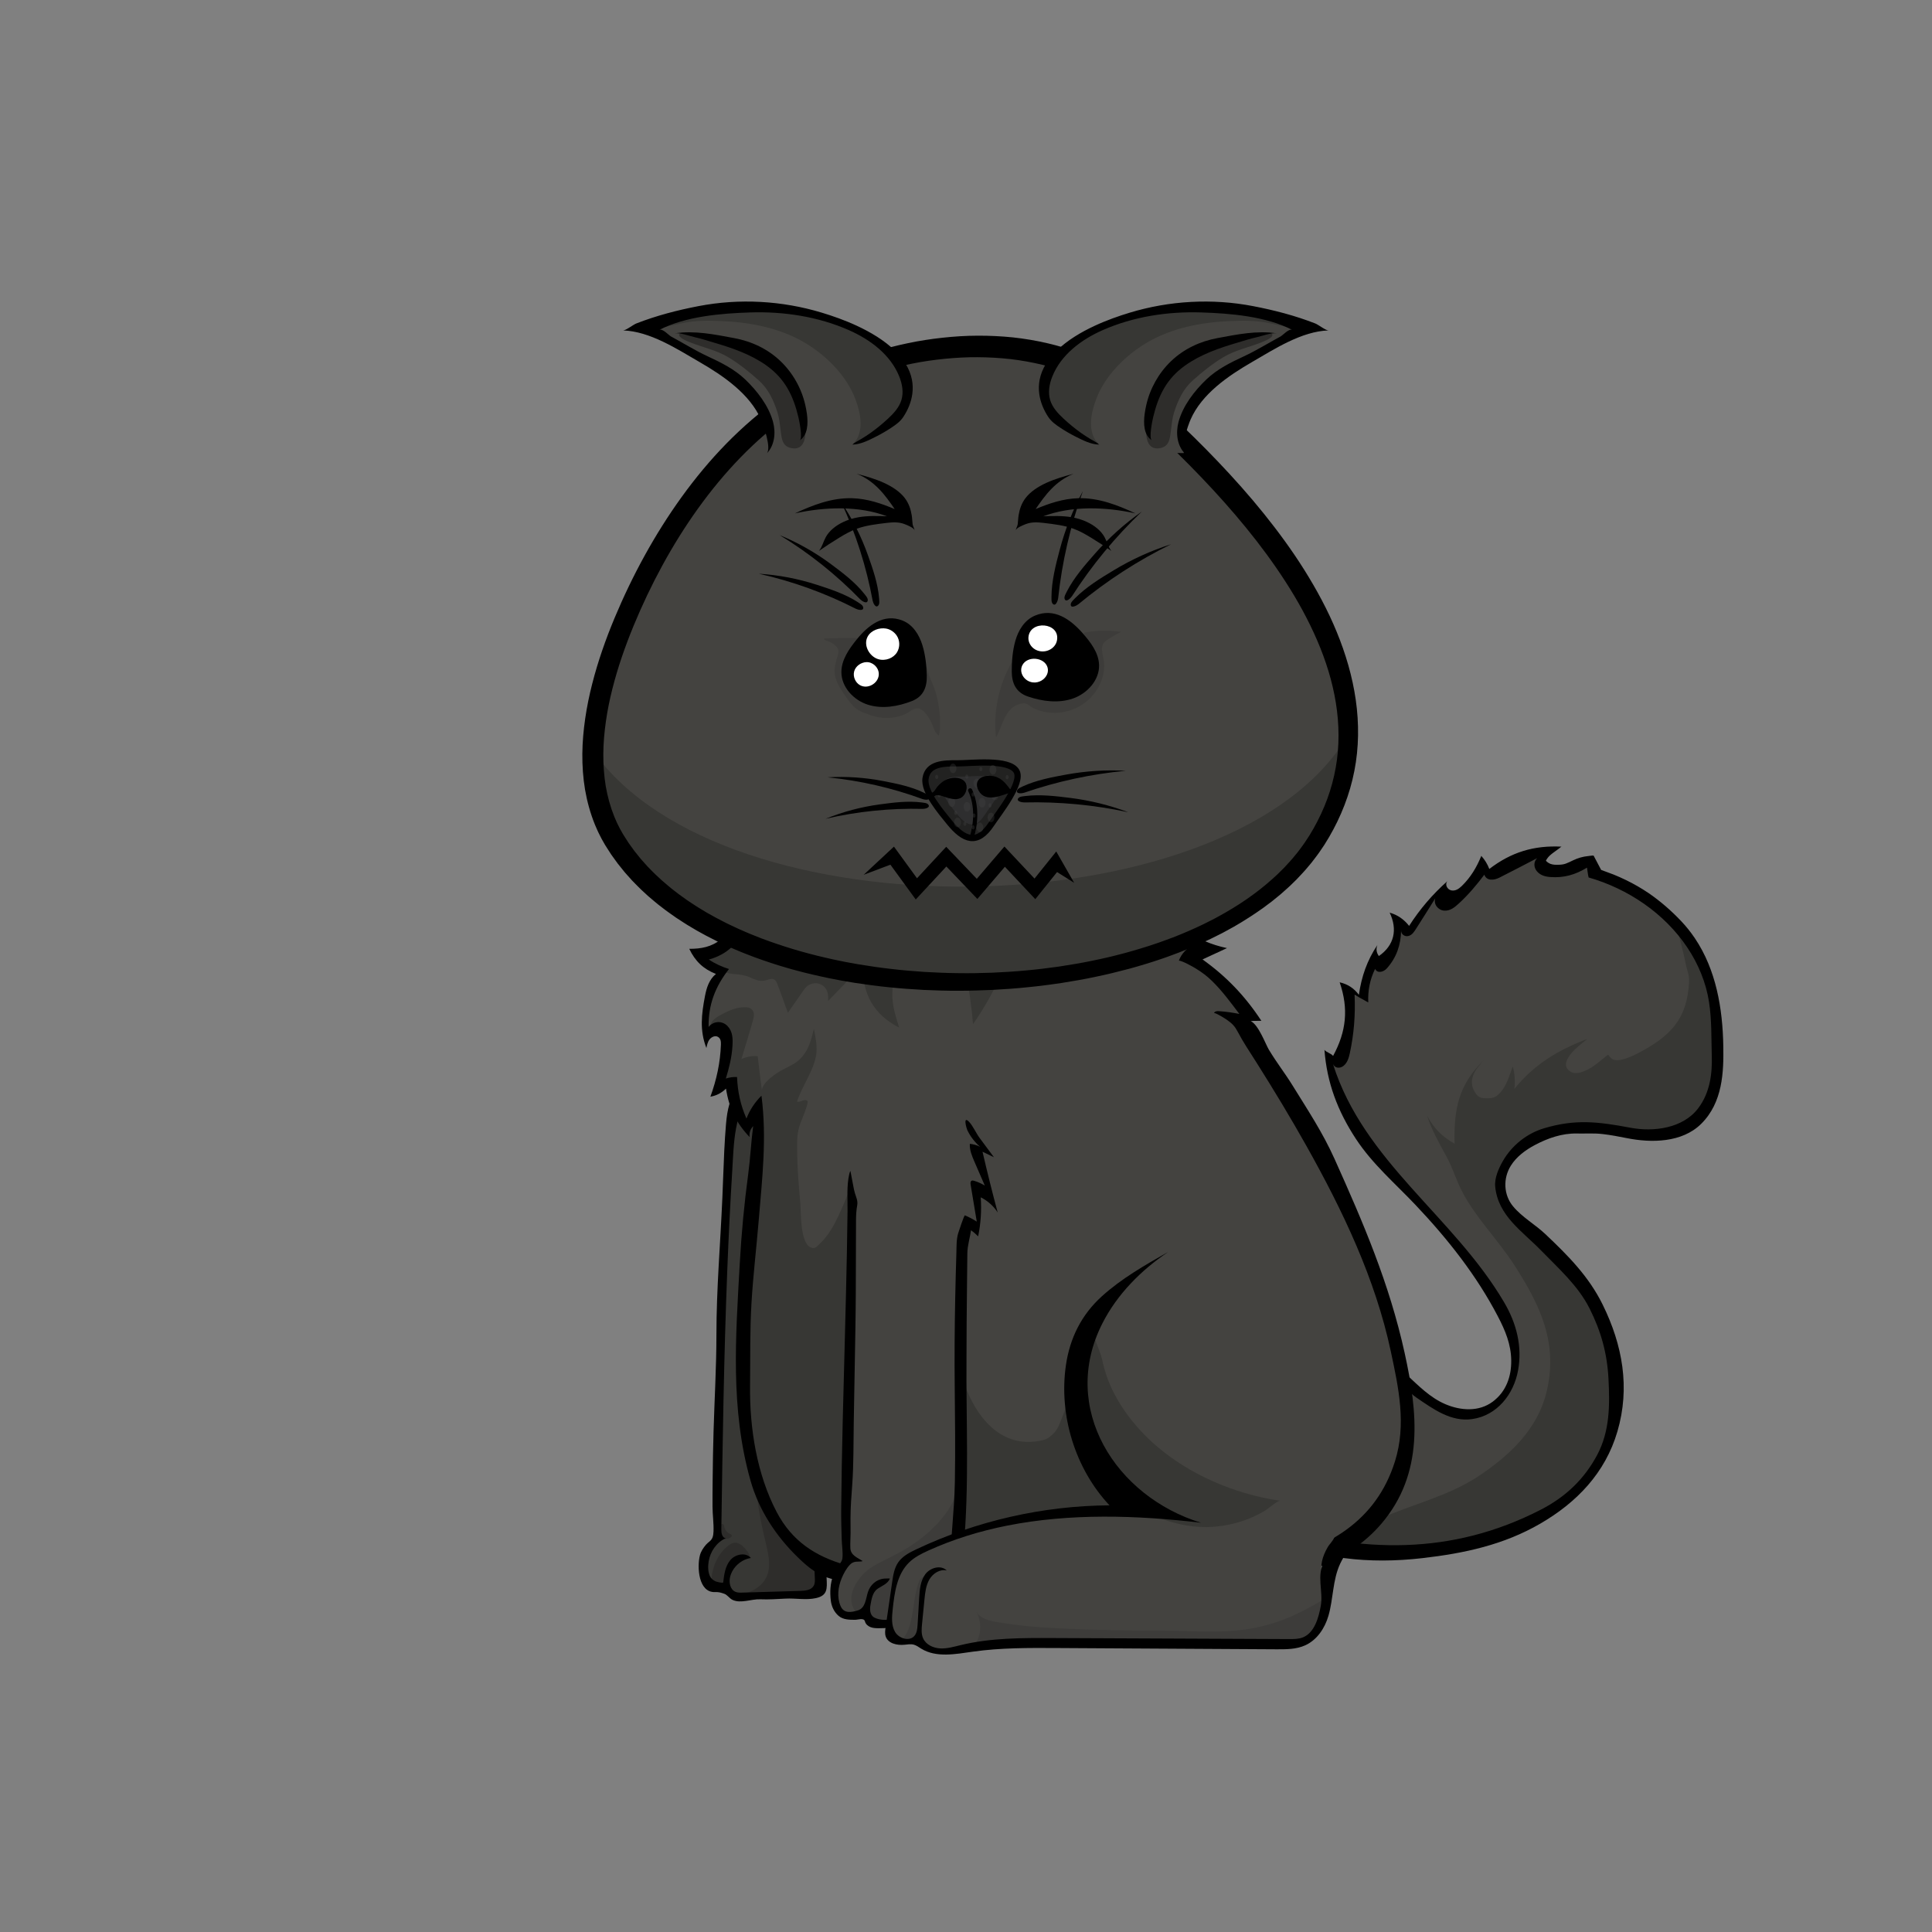 <?xml version="1.0" encoding="UTF-8"?> <svg xmlns="http://www.w3.org/2000/svg" xmlns:xlink="http://www.w3.org/1999/xlink" version="1.1" id="" x="0px" y="0px" viewBox="0 0 2304 2304" style="enable-background:new 0 0 2304 2304;" xml:space="preserve"><rect x="0" y="0" width="2304" height="2304" fill="#808080" stroke="none"/> <g class="tail"> <path d="m1674.49 1853.14c-28.73.98-54.92.47-81.76-2.63-19.19-2.21-32.98-7.15-51.1-12.43-6.43-1.87-10.37-1.8-18.07-5.66-17.12-8.57-33.3-14.69-32.52-39.39.54-17.28 10.71-35.2 23.47-49.6 24.48-27.61 51.36-54.42 79.99-79.2 11.78-10.2 26.93-18.97 42-24.46 2.28-.83 5.2-1.43 7.62-1.21 18.46 1.66 32.48 9.93 46.37 21.26 6.88 5.62 14.88 12.04 21.43 16.16 12.96 8.18 28.84 10.08 41.81 12.05s24.28-6.65 30.42-13.14c26.44-27.92 24.87-71.46 11.74-98.77-20.68-43.01-45.41-67.26-68.56-103.16-6.97-10.8-14.07-17.88-21.2-25.63-25.42-27.65-50.18-52.36-75.99-78.53-7.85-7.96-14.63-17.33-19.47-26.82s-7.59-18.17-11.71-27.44c-3.31-7.45-5.72-14.55-7.66-22.38-1.45-5.87-1.72-11.83-2.59-17.85-.26-1.81-.89-3.56-.55-5.57s1.07-3.67 3.17-4.67 4.51.86 6.65.66c5.45-.51 6.19-4.43 7.15-9.21 2.42-12.05 6.2-25.42 7.13-37.38s-.26-21.86-1.6-33.39c2.2 1.07 3.89 1.81 6.28 2.79 2.39.97 5.32 1.89 8.11 1.67 1.03-.08 2.26-.64 2.89-1.44s.86-1.5.97-2.43c.72-6.24-.73-11.04-.44-17.62s3.77-13.5 7.67-19.14c.19-.28.38-.7.79-.82.42-.11.73-.04 1.2.09 2.71.78 4.01 2.77 7.13 3.19s7.2.38 9.86-2.26c8.44-8.41 11.52-17.73 12.15-29.56.33-6.2-.13-12.34 2.2-18.19.43-1.07 1.1-1.88 2.19-1.31 1.1.57.47.3 1.43 1.77.96 1.46 1.51 3.68 3.08 5.93 1.56 2.25 5.41 6.93 8.69 3.09.86-1.01.56-2.45 1.23-4.14s2.08-4.01 3.29-5.93c5.45-8.66 10.48-17.43 16.34-26.11 1.66-2.46 2.5-4.83 5.97-6.37s8.75-.68 12.98-1.04c6.74-.57 13.09-1.59 18.68-6.11 9.69-7.83 17.54-18.09 28.73-24.18 1.25-.68 2.43-.42 3.78.12 1.36.54 1.26 1.55 3.03 2.25s4.66.71 6.83-.35c15.5-7.53 30.66-16.06 46.05-23.93 1.45-.74 3.25-.92 4.52.04s.95 2.38 1.44 3.6c1.89 4.75 4.45 8.76 8.89 11.21s9.28 3.17 14.01 3.96c10.5 1.75 20.57 2.42 30.81.38 2.76-.55 5.47-1.53 7.66-.96s2.7 1.78 3.8 2.84c3.09 2.97 5.54 6.17 9.26 7.87s7.85 2.37 11.36 3.89c6.97 3 14.29 5.12 20.76 8.74 12.67 7.08 25.05 15.05 35.75 24.5 13.61 12.02 24.06 25.74 35.16 39.84.35.45 1.01 1.21 1.26 1.72 12.35 25.54 24.4 46.45 28.85 75.53 3.29 21.49 4.24 38.13 3.46 63.64-.66 21.6-7.32 51.74-22.99 72.09-3.28 4.26-8.53 9.46-15.1 12.19-15.3 6.36-33.5 11-50.46 9.02-20.9-2.44-40.36-7.43-60.76-10.98-.48-.08-1.02-.29-1.41-.3-26.79-.54-49.61 6.26-74.47 15.73-2.35.9-4.97 3.76-7 5.21-9.13 6.49-18.48 22.64-22.67 30.81-7.57 14.73-6.49 26.11 1.24 37.89 10.71 16.32 31.11 25.82 40.88 40.7 11.8 17.97 23.81 26.5 35.92 43.33 10.41 14.46 23.82 19.71 30.23 39.41 14.41 44.24 27.1 67.43 22.47 123.81-1.78 21.74-7.49 71.62-40.56 95.21-37.41 26.69-95.62 63.17-147.02 70.83-19.99 2.99-43.93 6.03-62.57 6.67z" fill="#444340"></path> <path d="m1670.61 1853.77c-18.77 1.52-58.4 10.07-49.57-24.13 2.43-9.42 14.33-13.83 24.15-18.27 38.81-17.56 82.16-26.95 118.71-51.44s69.24-55.12 80.16-98.93c14.64-58.71-7.08-103.92-37.7-151.6-19.98-31.11-45.38-55.74-62.14-87.34-7.79-14.7-11.38-28.35-18.88-42.18-9.04-16.67-17.75-31.59-23.53-49.57 7.89 15.28 18.04 25.13 32.86 33.67-1.04-40.4 4.46-70.09 34.21-98.91-4.96 6.03-9.83 10.62-12.42 18.39s-.8 15.23 4.24 21.69c2.23 2.85 5.25 4.28 8.52 4.45 6.44.34 12.11.69 17.15-3.87 9.95-9 13.08-21.66 17.64-33.88 2.46 8.85 3.02 17.45 1.98 26.62 24.03-29.55 51.97-46.12 87.26-59.63-6.32 5.08-14.06 10.88-19.07 16.95s-10.23 14.29-3.51 20.55c6.73 6.26 15.83 2.64 23.75-1.36 7.93-4 16.04-11.85 23.36-17.33 3.3 4.84 5.88 7.24 12.72 6.61 6.83-.64 16.51-4.93 22.61-8.1 39.3-20.45 58.89-40.96 61.16-84.94.46-8.94-2.33-13.38-3.88-21.36-3.2-16.47-8.23-32.55-11.82-49.22 34.28 53.69 48.57 94.3 49.95 160.19.46 22.03-7.54 52.24-22.76 72.8-3.19 4.31-8.56 9.46-15.12 12.2-15.29 6.39-33.49 10.99-50.46 9.01-20.9-2.44-40.34-7.41-60.76-10.97-.48-.08-1.02-.3-1.41-.31-26.8-.53-49.61 6.27-74.47 15.76-2.35.9-4.97 3.75-7 5.2-9.13 6.49-18.47 22.64-22.67 30.81-7.57 14.73-6.5 26.1 1.24 37.89 10.71 16.32 31.12 25.85 40.88 40.72 11.79 17.95 23.82 26.49 35.92 43.32 10.39 14.45 23.86 19.71 30.23 39.41 14.31 44.26 27.26 67.39 22.4 123.81-1.87 21.76-6.96 71.73-40.69 95.28-38.16 26.64-94.69 63.23-147.94 70.92-20.69 2.96-41.83 5.19-65.3 7.09z" fill="#373734"></path> <path d="m2021.21 1118.88c-4.79-7.12-10.2-13.93-16.3-20.37-11.67-12.35-25.03-24-39.06-33.58-8.61-5.8-17.64-10.97-26.97-15.5-4.7-2.28-9.48-4.41-14.31-6.38-1.85-.76-15.13-5.65-15.13-5.65s-8.99-17.03-8.99-17.03c-.2-.37-5.77.46-6.42.52-6.46.62-12.32 2.35-18.18 5.15-2.81 1.35-5.58 2.81-8.53 3.85-2.99 1.06-5.99 1.39-9.15 1.39-2.99.09-6.05.03-8.88-.97-2.07-.74-3.96-1.97-5.47-3.57-.08-.09-.17-.19-.19-.3-.02-.13.04-.26.11-.38 1.21-2.26 2.81-4.3 4.72-6.01 2.65-2.38 5.56-4.36 8.42-6.46.95-.7 1.91-1.39 2.86-2.09.46-.34 1.98-1.85 2.51-1.83-32.93-1.69-60.02 6.52-86.17 26.61-2.28-5.87-5.34-10.92-9.55-15.6-5.5 13.57-12.67 25.53-23.1 35.74-3.62 3.55-7.76 6.4-12.71 5.4-4.95-1.01-8.11-7.39-4.42-11.2-17.87 15.81-32.95 33.41-45.86 53.53-6.32-7.92-13.47-12.93-23.21-15.82 9.6 20.05 5.63 39.01-12.88 51.8-2.93-4.16-3.56-8.37-1.76-13.15-12.31 18.41-18.91 37.56-22.06 59.42-5.95-8-13.21-12.71-22.91-14.98 10.82 31.55 7.97 58.64-7.86 87.87-2.06-3.04-8.18-4.34-10.29-7.32 2.95 39.25 15.7 72.87 37.42 106.05 19.66 30.04 46.55 52.91 71.14 78.87 38.21 40.34 72.7 83.82 98.37 133.14 8.82 16.93 15.56 33.15 15.81 52.26.26 19.1-5.99 37.36-22.2 49.37s-37.71 10.77-56.15 2.97c-18.45-7.8-32.44-22.35-46.91-35.73-5.7 10.94 2.95 21.48 12.24 27.81 19.92 13.56 41.14 29.26 66.5 25.6 29.71-4.28 49.52-29.56 54.7-58.09s-1.84-55.9-16.44-80.82c-60.02-102.48-167.49-167.86-204.29-284.49 2.24 5.32 8.59 5.55 12.83 1.97 4.25-3.58 5.99-9.13 7.16-14.52 5.07-23.38 6.82-46.06 5.78-69.93 5.42 2.99 10.86 6 16.29 9-.58-14.22 1.92-27.29 8.17-40 2.55 5.71 9.99 3.9 14-.58 11.5-12.88 16.69-27.94 17.02-45.37-.3 4.63 4.28 7.86 8.7 6.74 4.41-1.12 6.79-5.02 9.1-8.6 7.8-12.07 15.35-24.31 22.97-36.4-2.39 7.08 3.27 14.18 10.5 14.74 7.23.55 12.56-3.95 17.64-8.6 11.32-10.34 21.1-22.03 30.32-34.24 2.75 7.74 11.55 6.74 17.89 3.54 15.05-7.61 30.19-15.47 45.12-23.29-4.55 4.34-4.17 11.34-.09 15.92s9.53 6.12 15.51 6.59c16.32 1.29 30.12-2.69 44.01-11.18.73 3.93.83 7.54 1.95 11.72 46.99 13.44 90.47 42.77 117.76 83.63 13.01 19.48 22.26 41.74 25.83 64.94 3.27 21.2 2.65 42.82 3.27 64.2.59 19.9-1.63 43.31-16.27 62.56-18.24 23.97-53.14 28.3-80.6 23.14-39.06-7.34-66.04-10.47-103.2.64-20.5 6.13-38.34 20.4-49 38.94-5.08 8.84-10.22 20.33-9.21 30.66 3.41 34.82 32.35 53.12 54.58 75.98 21.39 21.99 44.29 42.14 57.97 69.34 13.68 27.21 21 53.46 22.55 84.09s1.75 61.86-13.43 90.42-37.36 50.04-67.47 65.5c-106.34 54.63-214.11 51.81-327.11 17.17-.58 3.15-2.25 5.28-5.46 6.15 1.44 4.22 4.74 7.12 8.82 8.95 59.08 26.53 119.07 32.73 182.74 25.41 50.21-5.77 96.98-15.84 140.6-41.15 43.63-25.32 77.42-60.52 91.88-109.66 15.43-52.44 6.27-103.2-17.51-151.51-16.44-33.39-40.75-58.03-68.38-84.12-12.3-11.62-27.53-19.95-38.46-33.06-11.39-13.66-12.13-33.42-2.68-48.51 6.76-10.8 17.41-18.65 28.66-24.64 15.42-8.2 32.56-14.12 49.98-13.73 10.35.23 20.37-.56 30.75.64 9.66 1.12 19.24 2.92 28.77 4.84 29.39 5.93 65.99 5.56 88.79-16.96 25.91-25.59 26.93-62.22 26.42-92.51-.72-45.41-8.67-91.38-33.91-128.89z"></path> </g> <g class="body"> <path d="m1673.21 1852.74c-28.65.97-54.78.47-81.56-2.62-19.14-2.21-32.89-7.13-50.98-12.4-6.41-1.87-10.34-1.8-18.03-5.65-17.07-8.55-33.21-14.65-32.44-39.29.54-17.23 10.68-35.12 23.41-49.47 24.42-27.54 51.23-54.28 79.79-79 11.76-10.18 26.86-18.92 41.9-24.4 2.27-.83 5.19-1.42 7.6-1.21 18.42 1.66 32.4 9.9 46.26 21.21 6.86 5.6 14.85 12.01 21.37 16.12 12.92 8.16 28.76 10.05 41.7 12.02s24.22-6.64 30.34-13.1c26.37-27.85 24.81-71.28 11.71-98.52-20.63-42.91-45.29-67.09-68.39-102.9-6.95-10.78-14.04-17.83-21.15-25.57-25.36-27.58-50.05-52.23-75.8-78.33-7.83-7.94-14.59-17.29-19.42-26.75-4.83-9.47-7.57-18.13-11.68-27.37-3.3-7.43-5.71-14.51-7.64-22.32-1.45-5.85-1.71-11.8-2.58-17.8-.26-1.81-.89-3.55-.55-5.55s1.07-3.66 3.16-4.66 4.49.86 6.64.65c5.43-.51 6.18-4.42 7.13-9.18 2.41-12.02 6.19-25.36 7.12-37.29s-.26-21.8-1.6-33.31c2.19 1.07 3.88 1.81 6.27 2.78s5.3 1.88 8.09 1.67c1.03-.08 2.26-.64 2.88-1.44.63-.8.86-1.5.96-2.42.72-6.23-.73-11.01-.43-17.58.29-6.57 3.76-13.47 7.65-19.09.19-.28.38-.7.79-.81s.73-.04 1.2.09c2.7.78 4 2.76 7.11 3.18s7.18.38 9.83-2.26c8.42-8.39 11.49-17.69 12.12-29.49.33-6.18-.13-12.31 2.2-18.14.42-1.06 1.09-1.88 2.19-1.31s.47.3 1.43 1.76 1.51 3.67 3.07 5.92c1.56 2.24 5.4 6.91 8.66 3.08.86-1.01.56-2.44 1.23-4.13s2.08-4 3.28-5.92c5.43-8.64 10.46-17.39 16.3-26.04 1.65-2.45 2.49-4.82 5.95-6.36s8.73-.68 12.95-1.04c6.72-.57 13.06-1.59 18.63-6.09 9.67-7.81 17.5-18.04 28.66-24.12 1.25-.68 2.42-.42 3.77.12s1.26 1.55 3.02 2.25 4.64.71 6.81-.35c15.46-7.51 30.58-16.02 45.94-23.87 1.44-.74 3.24-.92 4.51.03s.95 2.38 1.44 3.59c1.89 4.74 4.44 8.74 8.87 11.18s9.25 3.17 13.98 3.95c10.48 1.74 20.51 2.41 30.73.38 2.75-.55 5.46-1.52 7.64-.96 2.18.57 2.69 1.77 3.79 2.83 3.08 2.96 5.53 6.16 9.24 7.85s7.83 2.37 11.33 3.88c6.95 3 14.25 5.11 20.7 8.72 12.64 7.07 24.98 15.01 35.66 24.44 13.58 11.99 24 25.67 35.07 39.74.35.45 1.01 1.21 1.25 1.71 12.32 25.47 24.34 46.34 28.78 75.34 3.28 21.44 4.22 38.03 3.45 63.48-.66 21.55-7.3 51.61-22.93 71.91-3.28 4.25-8.51 9.43-15.06 12.16-15.26 6.35-33.42 10.97-50.33 8.99-20.85-2.44-40.26-7.41-60.61-10.95-.48-.08-1.01-.29-1.4-.3-26.72-.53-49.48 6.24-74.28 15.69-2.35.9-4.96 3.75-6.98 5.19-9.11 6.48-18.43 22.59-22.62 30.74-7.55 14.69-6.48 26.04 1.24 37.8 10.69 16.28 31.04 25.76 40.78 40.6 11.77 17.92 23.75 26.44 35.83 43.22 10.38 14.42 23.76 19.66 30.15 39.31 14.37 44.13 27.03 67.26 22.42 123.49-1.78 21.68-7.47 71.44-40.46 94.97-37.32 26.62-95.38 63.01-146.65 70.65-19.93 3-43.81 6.03-62.41 6.67z" fill="#444340" opacity="0"></path> <path d="m1669.34 1853.37c-18.72 1.52-58.25 10.04-49.44-24.07 2.43-9.4 14.3-13.8 24.09-18.23 38.71-17.52 81.95-26.88 118.41-51.31s69.07-54.98 79.96-98.68c14.6-58.56-7.06-103.66-37.61-151.22-19.93-31.03-45.27-55.6-61.99-87.12-7.77-14.66-11.35-28.28-18.83-42.07-9.02-16.63-17.71-31.51-23.47-49.45 7.87 15.25 18 25.07 32.78 33.58-1.04-40.29 4.45-69.92 34.12-98.67-4.95 6.01-9.8 10.59-12.39 18.35-2.58 7.75-.8 15.2 4.23 21.63 2.22 2.84 5.23 4.27 8.49 4.44 6.43.34 12.08.69 17.11-3.86 9.92-8.98 13.04-21.61 17.6-33.79 2.45 8.83 3.01 17.41 1.97 26.55 23.97-29.48 51.84-46 87.04-59.48-6.31 5.07-14.03 10.85-19.02 16.91-5 6.06-10.21 14.25-3.5 20.49s15.79 2.64 23.69-1.35c7.91-3.99 16-11.82 23.3-17.29 3.3 4.82 5.87 7.22 12.68 6.59 6.82-.64 16.47-4.91 22.56-8.08 39.2-20.4 58.74-40.86 61.01-84.72.46-8.92-2.33-13.34-3.87-21.31-3.19-16.43-8.21-32.46-11.79-49.09 34.2 53.56 48.44 94.06 49.83 159.78.46 21.97-7.52 52.11-22.7 72.61-3.18 4.3-8.54 9.43-15.08 12.17-15.25 6.37-33.41 10.97-50.33 8.99-20.85-2.44-40.24-7.39-60.6-10.94-.48-.08-1.01-.3-1.4-.31-26.73-.52-49.49 6.25-74.28 15.72-2.35.9-4.96 3.75-6.98 5.18-9.11 6.48-18.43 22.58-22.62 30.73-7.55 14.69-6.48 26.03 1.24 37.79 10.69 16.28 31.04 25.79 40.78 40.62 11.76 17.9 23.76 26.43 35.83 43.21 10.37 14.42 23.8 19.66 30.15 39.31 14.27 44.15 27.19 67.22 22.34 123.5-1.87 21.7-6.95 71.55-40.59 95.04-38.06 26.58-94.46 63.07-147.57 70.74-20.65 2.99-41.74 5.21-65.15 7.11z" fill="#373734" opacity="0"></path> <path d="m2019.06 1120.33c-4.78-7.1-10.17-13.89-16.25-20.32-11.64-12.32-24.97-23.94-38.96-33.5-8.59-5.79-17.59-10.94-26.91-15.47-4.69-2.28-9.45-4.4-14.28-6.37-1.85-.76-15.1-5.63-15.1-5.63s-8.97-16.98-8.97-16.99c-.2-.37-5.75.46-6.4.52-6.45.62-12.29 2.35-18.13 5.14-2.81 1.34-5.57 2.8-8.51 3.84-2.98 1.06-5.98 1.39-9.12 1.39-2.99.09-6.04.03-8.85-.97-2.07-.73-3.95-1.97-5.45-3.56-.08-.09-.17-.18-.19-.3-.02-.13.04-.26.11-.38 1.21-2.25 2.81-4.29 4.71-6 2.64-2.37 5.54-4.35 8.4-6.44.95-.69 1.9-1.39 2.86-2.08.46-.33 1.97-1.85 2.5-1.82-32.85-1.68-59.87 6.5-85.95 26.54-2.27-5.86-5.33-10.9-9.52-15.56-5.48 13.54-12.64 25.46-23.04 35.65-3.61 3.54-7.74 6.39-12.67 5.38s-8.09-7.37-4.4-11.17c-17.82 15.77-32.87 33.32-45.75 53.4-6.31-7.9-13.44-12.9-23.15-15.78 9.58 20 5.62 38.91-12.85 51.67-2.92-4.15-3.55-8.35-1.75-13.12-12.28 18.36-18.86 37.46-22 59.27-5.93-7.98-13.17-12.68-22.85-14.94 10.8 31.47 7.95 58.5-7.84 87.65-2.06-3.03-8.16-4.33-10.27-7.31 2.94 39.15 15.66 72.69 37.32 105.79 19.61 29.97 46.44 52.78 70.96 78.67 38.11 40.24 72.52 83.61 98.12 132.8 8.79 16.89 15.52 33.07 15.77 52.12.26 19.05-5.98 37.26-22.14 49.25-16.17 11.98-37.61 10.74-56.01 2.96s-32.36-22.29-46.79-35.64c-5.69 10.92 2.94 21.43 12.21 27.74 19.87 13.53 41.04 29.19 66.33 25.54 29.64-4.27 49.4-29.49 54.56-57.94 5.16-28.46-1.84-55.76-16.4-80.62-59.86-102.22-167.07-167.43-203.77-283.77 2.24 5.3 8.56 5.54 12.8 1.97s5.98-9.11 7.15-14.48c5.06-23.32 6.8-45.94 5.77-69.75 5.41 2.98 10.84 5.98 16.25 8.98-.58-14.18 1.92-27.22 8.15-39.9 2.54 5.7 9.97 3.89 13.96-.58 11.47-12.84 16.65-27.87 16.98-45.26-.3 4.62 4.27 7.84 8.67 6.73s6.77-5.01 9.07-8.58c7.78-12.04 15.32-24.25 22.91-36.31-2.38 7.06 3.26 14.15 10.48 14.7 7.21.55 12.53-3.94 17.6-8.57 11.3-10.31 21.05-21.98 30.24-34.16 2.74 7.72 11.52 6.73 17.84 3.53 15.01-7.59 30.12-15.43 45.01-23.23-4.54 4.33-4.16 11.31-.09 15.88s9.5 6.11 15.47 6.58c16.27 1.28 30.04-2.68 43.9-11.16.73 3.92.83 7.52 1.94 11.69 46.87 13.4 90.24 42.66 117.47 83.42 12.98 19.43 22.2 41.63 25.77 64.78 3.26 21.15 2.64 42.72 3.27 64.04.58 19.85-1.63 43.21-16.23 62.4-18.19 23.91-53 28.23-80.4 23.08-38.96-7.32-65.87-10.45-102.94.64-20.44 6.11-38.25 20.35-48.87 38.84-5.07 8.81-10.19 20.28-9.18 30.58 3.4 34.73 32.27 52.99 54.44 75.79 21.34 21.94 44.18 42.03 57.83 69.17s20.95 53.33 22.5 83.88 1.75 61.7-13.39 90.2c-15.14 28.49-37.27 49.91-67.3 65.34-106.07 54.49-213.57 51.68-326.29 17.13-.58 3.15-2.24 5.26-5.45 6.13 1.44 4.2 4.73 7.1 8.8 8.93 58.93 26.47 118.77 32.65 182.28 25.35 50.09-5.75 96.73-15.8 140.25-41.05s77.22-60.37 91.65-109.39c15.39-52.31 6.25-102.94-17.47-151.13-16.4-33.31-40.65-57.88-68.21-83.91-12.27-11.59-27.46-19.9-38.36-32.98-11.36-13.62-12.1-33.33-2.67-48.39 6.75-10.77 17.36-18.6 28.58-24.57 15.38-8.18 32.48-14.08 49.85-13.7 10.32.23 20.32-.56 30.67.64 9.64 1.11 19.19 2.91 28.7 4.83 29.32 5.91 65.82 5.55 88.57-16.92 25.84-25.52 26.86-62.06 26.36-92.27-.81-45.31-8.73-91.16-33.91-128.58z" fill="#1a171b" opacity="0"></path> <path d="m908.29 1902.5c-22.36 0-41.17-3.87-57.5-11.83-8.91-4.33-8.92-19.68-7.59-28.06 1.49-9.44 7.45-17.08 8.29-26.34 2.25-24.8 5.08-49.48 3.95-74.44l-.02-.41.03-.41c4.63-62.56 6.65-126.51 8.62-188.35 1.57-49.6 3.16-99.21 6.03-148.76 1.94-33.54 4.47-67.06 7.98-100.47.72-6.81 1.57-9.6 5.96-14.56 4.68-5.29 9.14-10.61 14.38-15.38 10.25-9.31 22.01-16.95 34.69-22.51 7.45-3.27 15.22-8.66 23.21-10.3 8.17-1.68 21.54-4.16 27.46 3.43 1.97 2.53 2 4.31 2.69 7.16 2.85 11.84 3.62 21.29 2.53 33.61-5.94 67.48-10.24 135.71-12.77 202.55-2.3 60.55-3.18 121.36-2.63 180.74.1 10.84.15 21.73.2 32.62.19 41.59.4 84.6 3.42 126.28 3.21 43.82.1 46.47-6.16 47.68-17.15 3.59-39.89 7.75-62.77 7.75z" fill="#373734"></path> <g fill="#2e2d2b"> <path d="m872.68 1831.05c-.02-.12-.05-.24-.09-.36-.33-.79-1.32-1.12-2.03-1.46-.93-.45-1.89-.87-2.68-1.54-2.01-1.69-3.48-4.04-4.06-6.61-.19-.85-.3-1.74-.72-2.51-.43-.76-1.29-1.37-2.14-1.16-.44.11-.81.42-1.13.74-.63.63-1.18 1.4-1.25 2.29-.05.56.1 1.11.22 1.65.8 3.59-.26 12.87 5.04 13.37 1.16.11 2.3-.22 3.42-.52 1.1-.3 2.24-.45 3.27-.95.85-.41 1.61-1.05 1.98-1.91.14-.32.21-.69.17-1.03z"></path> <path d="m989 1301.96c-5.91-1.06-11.84-2.04-17.79-2.83-3.81-.51-6.63-1.32-9.62-3.79-3.18-2.64-1.9-5.71-4.28-8.69-5.48-6.84-13.87-10.85-20.73-16.1-2.28-1.75-4.05-2.9-6.96-2.56-1.99.24-7.07.84-7.75 3.02-.21.67-.09 1.39-.09 2.1-.01 2.02-1.03 3.89-2.13 5.59-2.97 4.59-6.69 8.69-10.97 12.09-2.32 1.84-4.82 3.5-6.77 5.72-4.08 4.65-3.13 11.33-2.89 17.07.4 9.62-.57 19.24-.06 28.86.74 13.96.18 28.09.02 42.09-.32 28.92-.87 57.83-1.67 86.74-1.03 37.44-2.47 74.88-4.31 112.29-2.06 41.84-4.91 81.79-.09 122.13 1.54 12.92 1.09 25.81 3.25 38.7 2.1 12.51 4.06 25.05 6.09 37.57 1.63 10.02 2.86 20.11 4.79 30.09 2.17 11.23 4.86 22.35 7.42 33.49 2.03 8.89 3.66 18.14 2.1 27.25-2.79 16.31-17.57 25.54-32.86 28.6 17.9 1.91 35.84-2.23 53.77-1.61 5.13.18 11.92-.62 16.91.69 6.41 1.68 9.3 4.9 15.1-.39 4.09-3.73 5.6-9.47 6.53-14.93 2.89-16.98 2.01-34.34 1.22-51.55-7.63-167.73-4.31-335.95 9.92-503.25.79-9.44 1.62-18.93 1.85-28.39z"></path> <path d="m891.85 1850.93c-.27-.4-.5-.72-.63-.89-3.39-4.63-9.3-11.1-15.67-10.2-2.7.38-5.1 1.91-7.25 3.58-11.76 9.13-18.57 24.13-19.72 38.8-.35 4.46 1.79 7.45 6.11 8.45 4.29.99 9.23.46 11.09-4.22.9-2.26.82-4.85 1.22-7.23.79-4.62 3.48-9.28 6.63-12.72 2.66-2.9 6.02-5.04 9.55-6.73 2.56-1.23 4.92-2.71 7.88-2.29.71.1 1.55.5 2.36.25 2.24-.66-.23-4.81-1.57-6.8z"></path> </g> <path d="m997.88 1271.78c-.29-4.64 1.39-12.63-2.25-16.27-3.05-3.06-8.18-2.31-12.09-2.13-9.59.44-19.16 1.69-28.71 2.43-28.51 2.21-57.16 15.05-74.26 38.91-10.17 14.19-13.29 28.48-14.75 45.52-1.85 21.57-2.65 43.22-3.45 64.85-.29 7.79-.58 15.58-.92 23.36-2.35 54.17-7.08 108.83-7.08 163.04 0 38.47-2.31 77.18-3.43 115.65-.58 19.78-.9 39.57-1.09 59.36-.1 10.11-.19 20.22-.13 30.33.06 9.76 1.51 19.51 1.19 29.26-.09 2.6-.33 5.23-1.29 7.65-1.55 3.9-5.22 5.42-7.8 8.49-3.15 3.75-5.89 7.82-7.15 12.61-3.61 13.74-1.79 44.72 18.16 43.78 4.26-.2 7.01.7 10.79 1.99 3.92 1.34 6.22 5.57 9.96 7.33 9.88 4.66 22.54-1.18 33.15-.72 9.97.43 20.07-.28 30.02-.8 11.98-.63 24.52 2.02 36.35-.6 13.89-3.08 13.28-11.36 12.68-23.6-1.6-32.65-3.84-65.33-2.52-98.03 1.32-32.75 2.65-65.51 3.97-98.26 3.03-75.01 5.01-150.06 7.03-225.1.93-34.35.94-68.72 1.52-103.07.51-28.7 3.85-57.61 2.1-85.98zm-28.35 235.4c-4.68 124.73-3.95 249.67 2.19 374.34.16 3.27.28 6.75-1.34 9.6-2.93 5.15-9.9 5.92-15.81 6.09-23.09.68-46.18 1.36-69.27 2.04-2.8.08-5.7.15-8.28-.95-6.44-2.74-8.01-11.43-6.23-18.2 2.98-11.31 13.11-20.39 24.68-22.12-6.06-7.17-18.56-4.62-24.58 2.59s-7.34 17.12-8.42 26.45c-.16 1.41-8.25-.79-9.03-1.14-2.73-1.22-5.3-3.23-6.65-5.91-2.61-5.16-2.6-12.29-1.7-17.85 1.89-11.75 9.39-22.83 20.4-27.75-4.23-.36-5.33-5.98-5.27-10.23.76-51.53 1.52-103.06 2.59-154.58 1.08-51.78 2.48-103.55 4.52-155.3 1.54-39.13 3.45-78.24 5.86-117.33 2.09-33.87 1.71-70.61 25.45-97.62 20.17-22.95 46.87-28.89 75.96-30.74 2.17-.14 4.5-.24 6.36.89 3.4 2.07 3.45 6.9 3.09 10.86-6.84 75.49-11.68 151.14-14.52 226.86z"></path> <path d="m874.6 1304.09c-.66-1.32-1.17-2.56-1.33-4.55-.14-1.79-.64-3.79-2.22-4.64-1.83-.98-4.02.12-6.02.67-1.81.5-3.93.46-5.35-.77-2.56-2.24.09-8.25.72-11.06 1.1-4.88 2.54-9.67 4.25-14.36 1.66-4.57 4.07-8.81 5.05-13.82s1.98-9.34-.34-14.8-7.52-9.76-14.44-10.19c-3.38-.21-11.01.64-10.46 5.87-3.45-15.19-3.76-29.14-.69-44.55 1.56-7.83 4.78-15.46 7.97-22.97 2.15-5.06 7.66-7.39 1.57-13.77-1.81-1.9-11.75-11.74-15.25-14.33 12.51-7.26 23.88-15.93 35.06-25.25 2.6-2.17 5.33-4.27 7.15-7.2 2.91-4.68 3.51-9.94 4.02-15.28s.84-10.53 1.37-15.83c-8.64 1.55-15.14 5.59-21.02 11.97-1.15-18.34 3.96-36.07 15.96-49.47 4.18-4.67 6.59-3.8 6.46-10.37-.14-6.56-5.82-12.6-4.44-19.86 14.78-2.47 26.99-7.07 38.98-16.3 25.9-19.94 53.37-36.59 81.2-54.03 18.05-11.31 40.33-14.45 60.59-19.28 32.28-7.7 63.23-14.4 95.61-21.33 20.94-4.48 42.43-8.31 64.03-6.38 5.67.51 11.1 1.59 16.3 3.6 25.53 9.84 42.21 26.66 59.19 47.48s35.24 36.88 59.42 48.61c-5.09 2.9-13.32.49-16.5 6.15-2.12 3.77.91 7.66 3.95 10.23 23.93 20.31 50.11 36.09 64.33 65.11-8.07-1.89-15.87 2.61-18.16 10.41-1.47 5.01-.27 9.96 2.57 13.97 11.3 15.97 30.36 21.7 44.33 34.76-5.51 1.17-12.91 3.92-12.56 10.5.19 3.53 3.2 4.92 5.83 6.65 25.27 16.72 46.27 36.14 64.69 60.18-6.69-.13-14.9-.51-18.42 6.31s2.55 12.71 6.04 17.79c5 7.28 9.62 15.43 13.96 22.39 20.52 32.96 41.06 66.47 59.35 99.93 10.02 18.33 18.41 33.93 27.79 52.47 1.69 3.34 4.17 7.65 6.56 11.64 7.38 12.34 15.77 26.07 17.9 40.4 1.41 9.51 7.36 20.04 10.89 28.98 3.8 9.63 7.72 19.21 11.54 28.84 7.13 18.01 15.68 35.91 21.63 54.14 13.63 41.73 24.06 85.35 22.08 129.54-2.22 49.57-22.07 100.34-61.69 130.22-31.58 23.82-71.91 32.17-110.97 38.39-99.55 15.86-200.65 22.04-301.39 18.49-20.47-.72-40.95-1.2-61.39-2.51-10.23-.66-20.46-1.52-30.64-2.73-8.16-.97-15.9.05-24.09-.74-18.38 0-37.33-3.51-55.7-4.79-18.27-1.28-37.07-4.39-52.67-14.59-4.62-3.02-8.85-6.6-13.07-10.16-19.24-16.26-38.97-32.28-50.69-55-24.59-47.65-32.6-101.1-32.57-154.24.01-16.99.93-31.81.65-48.52s.06-33.7 1.2-50.53c.97-14.32 2.33-28.59 3.63-42.97 1.64-18.04 3.51-36.13 5.12-54.25 1.82-20.55 5.31-40.1 7.59-60.91 2.01-18.33 3.38-36.79-3.06-54.72-1.44.95-2.01 1.05-2.34 3.21-.33 2.17-.77 5.92-1.12 8.39-7.58-7.89-10.8-17.42-13.83-27.77-.94-3.22-1.5-6.93-2.87-9.99-.44-.96-.86-1.73-1.24-2.48z" fill="#444340"></path> <path d="m1074.99 1668.14c3.1 1.03 6.03 1.13 9.34.15 18.36-5.46 32.82-18.76 41.11-35.71 11.53-23.57 12.09-47.1 14.5-72.45 1.97 19.81 3.25 38.67 5.73 58.63 1.62 13.07 1.39 24.53 6.8 37.99 15.81 39.33 46.01 71.74 91.68 60.56 5.42-1.33 9.21-4.69 13.1-8.75s6.17-10.08 8.33-15.52c4.03-10.16 7.75-20.89 11.33-31.19-1.23 16.81-3.45 33.83 4.05 49.45s22.46 24.44 32.08 38.45c14.18 20.63 29.8 40.48 46.12 59.39 9.73 11.28 20.76 23.04 16.61 38.75-3.32 12.61-14.96 18.09-26.15 24.12-16.36 8.82-34.32 17.6-53.34 19-6.37.47-11.03-2.32-17.33-3.02-10.71-1.18-20.4-.5-31.69-.87-42.21-1.41-84.91-4.76-127.36-8.99-9.19-.92-19.29-1.46-28.78-2.05-7.26-.45-17.48-.6-24.23-1.2-22.71-2.06-45.6-2.31-66.82-9.21-38.04-12.37-67.78-30.25-86.66-66.83-24.61-47.68-32.58-101.04-32.57-154.24 0-17.01.93-31.78.65-48.51-.29-16.73.06-33.68 1.2-50.54.97-14.34 2.31-28.54 3.63-42.97 1.66-18.11 3.45-35.99 5.11-54.26 2.12-23.29 4.41-44.73 8.51-68.63 2.36-13.79 11.06-33.82 1.23-47.27-.85-1.16-2.43-.76-3.54.02-3.4 2.38-4.35 6.44-5.69 10.26-.14.39-.31.79-.74.92-.43.14-.86-.15-1.15-.47-2.89-3.12-4.72-5.28-6.02-9.31-1.28-4-2.56-7.99-3.85-11.99-2.51-7.81-5.01-15.62-7.52-23.43-.57-1.79-1.31-3.77-3.01-4.56-2.87-1.34-5.73 1.39-8.19 2.46-3.26 1.42-5.63-.5-9.03.28 3.67-13.48 7.76-26.65 11.36-40.18 1.88-7.06 4.17-14.11 1.52-21.38-2.66-7.27-9.9-10.74-17.23-8.06-2.81-7.18 3.59-12.2 9.63-15.62 9.95-5.63 20.57-10.87 32.38-10.14 2.83.17 5.3 1 7.04 3.21 3 3.81 1.93 8.5.66 12.99-4.28 15.17-9.11 30.4-13.63 45.55 6.34-2.83 12.47-4.01 19.41-3.42 1.79 13.41 3.04 27.05 5.01 40.33.94-9.64 18.24-20.81 24.44-24.04 12.47-6.49 18.95-8.69 26.46-19.36 6.17-8.77 8.52-19.22 11.15-29.56 2.02 11.32 4.75 22.35 2.18 33.91-4.18 18.85-16.45 34.74-22.32 52.83 4.3 1.62 8.14-4.01 12.43-.78 2.18 1.64-7.74 24.75-8.56 27.06-4.14 11.69-3.75 20.2-3.71 30.98.08 22.82 1.75 40.31 3.81 64.69.85 10.02-.38 46.42 12.25 52 5.58 2.47 8.25-1.92 11.4-4.91 9.65-9.19 16.2-20.96 21.93-33.09 15.4-32.65 25.66-66.98 36.58-101.33-4.87 46.75-8.99 93.47-12.33 140.4-1.66 23.3-1.85 47.13-4.49 70.37-2.3 20.24-4.23 37.62 1.77 57.7 1.19 3.98 6.81 7.5 9.83 10.71 4.66 4.97 8.69 9.97 13.46 15.08 9.04 9.65 17.04 21.25 30.13 25.6z" fill="#373734"></path> <path d="m873.01 1161.38c-14.46-2.17-25.38-7.85-35.29-18.64 22.08-6.09 40.32-15.15 57.23-30.75-.04 3.01-.13 6.02-.15 9.03 6.36-2.79 11.34-7.3 14.61-13.35s4.81-12.35 5.77-18.89c1.36-9.29 1.26-18.26 1.49-27.53-3.65 6.61-8.57 11.64-15.31 14.9-3.64 1.76-7.33 2.49-11.07 3.4-7.88 1.92-15.58 3.66-23.42 5.52-.46.11-.84.28-1.35-.03s-.64-1.09-.58-1.8c.54-6.49 3.01-12.69 5.57-18.54 2.57-5.84 5.21-11.67 7.72-17.29 6.61-14.79 10.7-26.57 6.55-42.57 14.98-2.53 27.44-8.52 38.9-18.42 6.58-5.69 11.45-12.9 18.22-18.27 13.96-11.09 31.38-16.75 48.07-21.4 53.78-14.98 109.6-28.45 162.97-40.65 27.21-6.22 49.74-10.73 76.54-9.19 10.46.6 19.12 3.39 27.79 8.47 11.28 6.61 17.7 18.08 26.91 26.62 20.99 19.47 47.09 31.09 65.88 52.84-6.44-3.36-13.44.75-15.9 7.21-2.47 6.47-1.03 13.48 1.88 19.49 10.45 21.61 26.96 38.9 32.11 62.65-10.84-9.45-22.32-20.05-37.52-19.19-15.19.86-26.09 10.88-30.49 24.97s.93 26.92 12.81 35.08c-16.31-3.73-29.58-10.65-41.88-22.15-9.16 28.16-20.41 55.06-33.98 81.3 3.3-9.16 5.45-19.39-.3-27.97s-15.58-11.76-25.14-7.15c-9.56 4.62-13.98 15.08-18.36 24.58-9.29 20.12-20.13 39.46-32.89 57.65-1.74-21.14-4.65-42.13-9.28-62.81-.63-2.83-1.37-5.74-3.43-7.56s-3.95-2.39-6.66-2.59c-16.87-1.25-31.64 4.51-38.63 20.69-2.86-16.39 1.89-31.44 4.39-47.6s1.11-31.66-13.3-41.38c-3.25 22.06-9.08 43.31-17.08 64.08-4.28 11.1-10.14 21.69-11.71 33.44-2.29 17.17 2.68 31.73 7.58 47.85-30.44-15.58-44.09-40.23-43.16-74.29-14.03 14.02-27.87 28.3-41.57 42.58.37-6.48.07-12.78-5.14-17.41-5.22-4.63-12.11-4.89-18.11-1.45-3.31 1.9-5.46 5.35-7.66 8.44-5.74 8.05-11.28 16.35-16.98 24.44-4.31-11.19-7.98-22.43-12.42-33.65-1.02-2.57-1.65-5.14-4.9-6.34-3.26-1.21-7.35 1.14-11.01 1.76-6.52 1.11-12.02-1.88-17.96-4.38s-11.89-3.08-18.29-3.59c-.65-.04-1.38-.06-2.07-.16z" fill="#373734"></path> <path d="m1675.23 1614.04c-18.31-83.5-49.68-156.23-83.81-232.16-14.17-31.53-32.09-58.45-50.19-87.74-9.07-14.67-18.02-25.77-28.09-42.41-3.8-6.28-12.35-29.89-21.63-34.01 4.04-.5 8.51-.18 12.72-.36-19.2-29.27-41.62-52.87-70.16-73.18 9.72-4.5 19.49-9 29.17-13.52-18.69-4-35.05-10.69-50.11-22.52-5.77-4.53-10.4-10.99-7.13-18.12 2.48-5.39 9.04-6.75 14.37-5.41 5.33 1.35 8.95 5.42 12.85 8.98-24.12-36.96-52.7-67.02-88.35-93.07 18.72 1.9 33.87-2.39 49.78-12.08-30.59-2.35-52.76-15.76-74.18-37.53-28.8-29.26-51.64-59.33-93.02-70.35-36.6 6.95-69.59 13.23-107.11 20.42-33.73 6.47-72.57 11.6-104.95 26.02-18.53 8.26-36.26 16.08-53.94 25.29-8.56 4.46-16.66 9.93-24.14 15.52s-11.35 12.15-18.27 18.36c-14.36 12.91-31.22 17.84-50 20.61-4.01.59 9.63 16.05 9.7 16.26 3.24 9.2-5.06 17.39-8.43 24.16-7.55 15.16-10.9 29.21-12.08 45.74 6.09-3.88 12.25-6.86 19.15-8.93-.34 14.7-6.06 26.9-17.52 36.15s-23.63 11.37-37.89 11.37c7.07 14.68 16.57 23.95 31.83 29.97-8.19 6.68-11.19 16.57-13.07 26.37-4.17 21.72-6.47 41.14 1.68 61.9.82-3.65 1.52-7.44 3.92-10.37 2.4-2.92 6.71-4.81 9.99-2.8 3.28 2 3.54 5.64 3.42 9.17-.76 21.58-5.18 41.82-12.55 62.11 7.43-1.33 13.21-4.39 18.62-9.66 3.53 22.96 12.03 41.05 28.19 57.81-.7-5.16.76-9.18 4.2-13.07-2.54 19.2-3.26 37.36-5.86 56.76-4.84 36.09-8.11 70.68-10.18 107.98-4.82 86.72-11.31 172.53 12.82 257.8 9.99 35.31 30.26 66.16 56.22 91.45 14 13.64 26.07 23.24 45.57 27.09 27.72 5.48 56.19 8.44 84.99 11.16 80.78 7.63 161.56 9.38 243.04 6.76 51.99-1.67 104.78-3.17 157.01-10.1 60.72-8.05 124.77-27.19 165.26-74.37 51.7-60.24 43.54-133.31 28.16-203.45zm-11.74 128.91c-22.59 71.69-79.94 103.73-150.97 120.68-127.11 30.33-255.54 26.92-384.82 15.27-39.82-3.59-80.39-1.58-119.03-12.53-36.24-10.27-64.22-28.49-82.45-63.21-23.65-45.02-32.32-99.98-31.75-150.24.39-34.62-.26-66.16 1.72-99.28 1.98-33.13 5.85-65.04 8.54-97.49 4.21-50.76 9.91-98.93 3.34-149.51-7.98 8.07-13.75 16.71-17.9 27.27-7.08-16.16-10.51-31.9-11.21-49.52-4.65-.19-8.97.41-13.37 1.83 3.92-12.71 7.12-25.55 7.9-38.86.51-8.66.41-17.24-5.98-23.82s-16.8-6.05-22.45 1.14c-.5-26.53 7.99-48.24 24.27-69.06-8.61-2.73-16.56-6.39-24.11-11.29 21.59-5.89 36.96-20.01 43.43-41.39 3.67-12.11 2.26-23.52 8.47-34.68-11.28 2.78-21.75 6.23-32.18 11.17 4.88-17.86 13.21-32.1 26.15-45.21 3.11-3.16 6.71-5.64 6.62-10.36-.09-4.71-5.33-7.47-6.15-12.25 22.85-.54 37.68-21.72 54.66-32.87 26.27-17.25 55.91-26.35 85.95-34.53 33.45-9.11 67.46-16.54 101.36-23.81 11.37-2.44 22.72-4.98 34.08-7.44 29.36-6.34 66.63-16.17 90.94 7.76 12.23 12.04 21.68 22.35 35.05 32.46s26.43 20.38 40.7 29.29c-3.98.28-8.01.77-11.95.97-1.83.09-4.13.98-4.66 2.38s-.13 2.05.24 2.95c7.52 18.29 20.04 31.7 34.97 44 14.92 12.3 29.63 23.05 41.94 37.84-3.73-3.81-9.29-3.34-13.08.23-3.78 3.58-5.46 8.79-5.14 13.91.76 11.98 6.63 21.23 16.02 28.25s19.96 9.8 30.71 13.65c-8.2 4.32-14.12 10.12-17.49 18.91 4.3.25 17.6 7.84 19.62 9.09 8.85 5.49 13.94 9.38 20.1 15.41 12.43 12.16 21.96 25.46 32.39 39.1-8.04-1.59-15.95-2.73-24.12-3.29-2.29-.15-4.88-.06-6.11 2.11 3.46.38 13.88 7.14 15.48 8.26 6.49 4.55 9.51 7.95 12.49 13.63 7.04 13.39 14.83 24.79 22.81 37.43 20.78 32.92 40.4 65.31 59.61 99.56 43.12 76.9 81.92 157.94 100.44 244.64 9.32 43.55 18.85 87.22 4.92 131.45z"></path> <path d="m1225.42 880.2c.66-.05 1.31.41 1.97.31 4.03-.67 8.07-1.57 12.11-2.29-4.7.65-9.39 1.3-14.08 1.98z"></path> <path d="m1048.22 1934.7c-10.17 0-18.07-6.49-28.13-6.91-5.55-.23-11.06-1.17-16.09-3.52-5.79-2.71-10.69-8.61-10.84-15.24-.13-5.84.54-11.35 1.89-17.02 1.3-5.47 3.67-11.04 5.03-16.31 1.38-5.34 6.24-7.23 8.74-12.04 2.32-4.48.65-9.88.65-14.92 0-1.8.22-3.63-.21-5.38-.52-2.11-1.93-3.89-2.67-5.93-.86-2.37-.78-4.95-.68-7.47.71-19.26 4.12-38.7 3.43-57.97-.36-9.96-.57-20.38-1.98-30.24-.92-6.45-.81-12.9-.59-19.38.17-4.81-1.13-9.16-1.11-13.84.05-16.31 9.92-31.06 10.36-47.42.49-18.09.34-36.2-.43-54.28-.66-15.59-2.79-31.16-2.03-46.58.3-6.06-.49-11.92.05-18.05 1.52-17.26 1.36-34.55.69-51.85-.65-16.76-1.11-33.52-1.38-50.29-.15-9.51-.35-18.7.01-28.07.42-11.11-3.69-23.33-4.7-34.49-.65-7.2-.94-14.61 1.22-21.51 2.46-7.84 7.97-14.47 14.55-19.38s14.21-8.23 21.96-10.95c13.53-4.76 27.56-7.35 41.62-9.47 10.66-1.6 21.57.2 31.89 3.28 8.95 2.67 17.75 6.41 25.28 12 7.24 5.37 10.6 12.62 16.72 18.83 6.91 7.02 14.72 14.25 16.49 23.94-3.46-2.16-7.47-3.41-11.55-3.6 3.39 18.02 16.98 35.18 11.9 52.79-2.06-3.19-6.35-4.73-9.97-3.6.77 15.2-1.36 30.54-6.23 44.96-1.53-2.83-5.56-5.88-7.26-3.14-.28.44-.39.97-.51 1.48-5.11 23.25-8.16 46.91-10.35 70.61-2.84 30.7-4.25 61.58-3.08 92.41 1.16 30.49 5.63 60.7 5.63 91.35 0 10.94-.32 21.92.93 32.79 1.17 10.2 3.73 20.38 2.78 30.61-.92 9.85-5.05 19-6.69 28.71-1.67 9.86.21 20.63.21 30.68.39 11.15-.94 22.19-2.23 32.87-.33 2.75-.67 5.51-.97 8.27l-.57 5.87c-.88 9.41-1.97 21.14-10.86 30.64-5.44 5.82-13.27 9.86-22.65 11.67-9.57 1.85-19.38 2.33-28.86 2.79-7.71.38-15 .74-22.2 1.77-2.62.35-4.99.53-7.21.53z" fill="#444340"></path> <path d="m1149.59 1797.57c.31-3.21.07-6.68-.38-9.84-.82-5.8.62-14.7-4.56-18.89-1.38 2.23-1.65 5.93-2.48 8.52-1.01 3.12-2.2 6.18-3.57 9.16-12.47 27.24-37.19 48.58-62.78 63.13-1.56.89-3.14 1.76-4.72 2.6-8.96 4.79-18.24 8.96-27.09 13.95-9.06 5.11-15.63 11.03-21.48 19.67-5.87 8.67-9.38 19.16-5.85 29.45 3.11 9.06 11.88 15.28 21.16 17.68 13.49 3.48 27.89.02 41.57-.64 9.48-.46 19.29-.94 28.86-2.79 9.37-1.81 17.21-5.85 22.65-11.67 8.89-9.5 9.98-21.23 10.86-30.64l.57-5.87c.3-2.76.64-5.52.97-8.27 1.29-10.68 2.62-21.72 2.23-32.87 0-7.11 1.33-14.21 1.65-21.31.15-3.27-.09-6.01.53-9.25.73-3.81 1.36-7.72 1.81-11.58.01-.17.03-.35.05-.54z" fill="#1a171b" opacity=".15"></path> <path d="m993.7 1878.65c1.43-3.77 3.28-7.38 5.52-10.72 2.08-3.11 4.99-5.73 5.41-9.68.75-7.12-.65-15.45-.86-22.72-.33-11.53-.71-23.06-.61-34.6.63-70.21 2.66-140.39 4.51-210.58.86-32.46 1.68-64.92 2.3-97.39.31-16.23.57-32.47.76-48.7.17-14.38-1.23-30.25 2.11-44.3.3-1.26.65-2.52 1.32-3.63 1.16 6.06 2.31 12.13 3.46 18.19.55 2.9 1.11 5.8 1.97 8.62 1.55 5.04 3.62 8.97 2.66 14.26-1.08 5.98-1.37 11.5-1.41 17.66-.08 14.47-.1 28.94-.13 43.4-.05 28.94-.11 57.87-.62 86.8-.65 37.04-1.3 74.08-1.95 111.12-.44 24.69-.04 49.6-1.81 74.2-.95 13.19-2.02 26.42-2.06 39.65-.02 5.95.06 11.9.08 17.85.02 6-.56 12.14-.27 18.13.43 8.71 8.44 11.28 14.62 15.37-.51.85-6.58.6-8.15.85-2.95.47-4.91 1.41-6.95 3.53-4.28 4.47-7.5 10.46-9.85 16.14-4.33 10.49-5.91 22.71-1.25 33.35 3.92 8.95 12.6 7.44 20.48 5.05 9.15-2.77 9.5-13.94 12.06-21.89 2.76-8.58 9.95-15.04 19.05-16.04.57-.06 7.09-.31 7.05-.16-1.72 6.04-10.15 9.15-14.87 12.51-5.73 4.08-6.99 12.54-8.17 19.02-.97 5.34-.85 12.28 4.67 15.13 3.55 1.83 7.79 2.54 11.74 2.69 6.46.25 12.79-.95 19.2-1.36 15.12-.97 30.53-3.86 43.38-12.32 5.09-3.35 10.7-6.89 12.1-13.14 1.47-6.54 2.38-13.51 3.01-20.19.19-1.99.36-3.99.58-5.97 0-37.07 5.31-74.57 5.95-111.78.64-37.42.24-74.84-.17-112.26-.39-35.55-.13-71.1.58-106.64.36-18.02.83-36.03 1.4-54.05.25-7.99-.1-15.99 2.2-23.5.62-2.01 6.91-21.2 7.95-21.2 4.92 2.09 9.66 4.59 14.16 7.48-2.45-14.73-4.89-29.46-7.34-44.19-.27-1.64-.35-3.72 1.1-4.53.91-.51 2.05-.26 3.05.04 4.48 1.33 8.79 3.26 12.77 5.71-4.11-9.47-8.21-18.93-12.32-28.39-2.96-6.82-5.98-13.96-5.53-21.39 4.23.39 8.39 1.58 12.18 3.49-6.17-5.31-11.25-11.88-14.88-19.17-1.54-3.1-5.77-18.68 1.98-10.36 4.5 4.83 8.22 13.43 12.38 19.02 5.69 7.67 11.38 15.33 17.08 23-4.54-2.19-9.08-4.38-13.61-6.57 5.59 24.24 11.62 48.38 18.08 72.41-4.94-7.69-12.02-14-20.23-18.02 1.12 15.55.08 31.25-3.07 46.51-2.68-2.56-5.46-5.17-8.53-7.2-1.27 9.33-4.2 17.87-4.35 27.44-.22 13.78-.29 27.56-.44 41.34-.3 27.56-.57 55.12-.57 82.68-.63 76.3 3.55 152.25-3.56 228.73-1.38 14.84-3.17 29.65-5.36 44.4-1.48 9.96 1.22 31.09-11.18 33.81-10.88 2.39-21.94 3.86-32.97 5.35-9.1 1.23-17.03 2.61-25.38 6.38-8.21 3.71-17.44 4.49-26.34 4.44-3.28-.02-6.62-.16-9.68-1.34s-5.81-3.58-6.61-6.76c-1.2-4.77-8.27-1.96-11.79-1.96-6.85-.01-14.32-.04-19.77-4.78-5.28-4.58-8.36-11.25-9.19-18.12-1.21-10.16-.74-20.5 2.93-30.15z"></path> <path d="m1109.9 1966.95c-1.76-.63-3.43-1.45-4.93-2.57-3.96-2.94-5.76-8.59-11.22-7.69-4.93.82-9.57 3.4-14.67 3.17-5.96-.26-12.83-2.57-16.36-7.64-4.1-5.87-2.78-13.15-1.62-19.56l.55-3.18 1.68-10.46c1.11-7.01 2.23-14.02 3.4-21.01.62-3.65 2-7.55 3.34-11.33 1.42-3.99 3.02-8.52 3.02-11.18v-1.5l.62-1.36c5.85-12.73 17.42-18.08 27.64-22.82 1.68-.78 3.36-1.55 5.01-2.37 47.53-23.29 101.75-37.36 165.76-43.03 47.64-4.21 96.22-8.63 144.2-13.1 24.52-2.28 49.04-4.59 73.55-6.92 6.87-.66 13.75-1.49 20.65-2.32 15.17-1.84 30.87-3.73 46.52-3.73 0 0 3.15.03 3.16.03 11.78.1 22.38 7.36 28.69 17 4.64 7.09 4.01 14.64 4.04 22.67.02 4.97.27 10.17-1.5 14.9-1.81 4.87-5.88 8.2-8.38 12.63-5.93 10.5-9.52 21.82-5.81 33.8 1.11 3.58 2.78 6.99 3.65 10.64 4.33 18.01-3.67 34-7.97 51.23-3.01 12.08-12.84 20.35-24.39 20.35-1.7 0-3.43-.18-5.15-.54-6.19-.09-12.38-.12-18.56-.12-10.89 0-21.77.11-32.65.21-10.92.11-21.84.21-32.77.21-10.08 0-20.17-.09-30.41-.35-23.72 0-48.04-.59-71.55-1.16-19.38-.47-39.41-.95-59-1.1-24.16-.18-48.32-.35-72.48-.35-13.33 0-26.67.05-40 .19-5.11.05-10.29-.68-15.29.21-6.19 1.1-12.35 2.53-18.32 4.53-5.45 1.83-10.98 3.55-16.7 4.3-5.11.66-10.48 1.82-15.66 1.28-3.3-.33-6.85-.81-10.09-1.96z" fill="#444340"></path> <path d="m1282.84 1657.94c.99-27.49 8.76-55.58 19.57-80.76-3.38 7.86 9.83 34.02 11.78 43.41 3.07 14.81 7.92 28.88 15.03 42.26 38.06 71.75 119.35 115.45 197.59 126.91-3.3-.48-14.96 9.89-18.21 11.8-6.47 3.8-13.12 7.1-20.11 9.83-15.79 6.17-32.69 9.54-49.64 9.72-41.28.43-90.61-20.44-117.15-52.51-7.24-8.75-12.91-18.7-17.96-28.87-11.18-22.49-19.65-46.76-20.84-71.86-.17-3.3-.19-6.62-.06-9.93z" fill="#373734"></path> <path d="m1099.91 1894.67c.3-1.26.75-2.48 1.04-3.76.84-3.61 2.22-7.38 1.83-11.14-4.25.74-6.49 4.78-7.77 8.62-3.86 11.64-4.84 23.94-7.01 35.95-1.89 10.47-4.63 25.5-14.15 31.95 2.96-.05 6 .04 8.75.9 4.36 1.36 6.57.33 10.89-.44-.57-2.49-.89-5.15-.63-8.19.77-9 1.01-18.04 2.03-27.02.99-8.75 3.55-17.1 4.79-25.74.07-.39.15-.76.23-1.13z" fill="#1a171b" opacity=".15"></path> <path d="m1485.53 1943.14c-33.41 4.78-68.18 1.43-101.77 1.42-33.18-.01-66.38-.43-99.54-1.75-28.31-1.13-56.92-2.41-84.94-6.85-11.69-1.85-28.84-2.99-35.03-14.05 6.28 11.22 6.26 25.7-.04 36.9 126.63 2.24 253.26 1.55 379.87 2.46 6.19.05 12.73 0 18.06-3.16 14.91-8.86 26.1-38.08 19.26-54.44 1.42 3.4-36.8 21.98-40.73 23.7-15.86 6.97-32.57 11.98-49.64 14.91-1.83.31-3.66.6-5.5.86z" fill="#1a171b" opacity=".15"></path> <path d="m1200.78 1819.43c-32.14 6.41-63.51 16-93.57 29.62-8.29 3.76-16.6 7.92-23.11 14.27-14.43 14.08-17.38 35.86-19.52 55.91-.98 9.14-1.81 19 2.84 26.94 4.65 7.93 17.15 11.68 23.09 4.67 2.99-3.54 3.41-8.51 3.7-13.13.66-10.71 1.32-21.43 1.97-32.14.6-9.83 1.42-20.27 7.27-28.2 5.85-7.92 18.68-11.47 25.61-4.47-8.09-1.98-16.52 3.46-20.71 10.66-4.18 7.2-5.09 15.78-5.91 24.07-.95 9.68-1.91 19.36-2.86 29.04-.57 5.82-1.1 11.96 1.34 17.27 3.43 7.49 12.06 11.43 20.29 11.86s16.3-1.96 24.3-3.9c35.99-8.74 73.45-8.62 110.49-8.46 93.79.41 187.57.82 281.36 1.23 5.62.03 11.4.02 16.6-2.09 13.81-5.61 18.64-23.99 21.08-37.18 3.29-17.79-5.51-36.61 4.21-53.45 4.05-7.02 10.72-12.07 17.06-17.11 13.95-11.08 27.48-23.41 35.71-39.21-4.54 22.41-24.16 38.46-33.82 59.19-9.13 19.59-8.04 41.71-13.99 62.15-4.3 14.78-13.67 28.82-27.7 35.16-10.57 4.78-22.58 4.8-34.18 4.73-87.2-.5-174.4-1.01-261.6-1.51-33.56-.19-67.26-.38-100.49 4.33-20.83 2.95-43.7 7.43-61.64-3.56-2.84-1.74-5.53-3.86-8.74-4.75-3.71-1.03-7.65-.29-11.48.09-8.7.85-19.36-1.6-22.14-9.9-1.16-3.46-.65-7.23-.13-10.84 2.6-17.96 5.21-35.91 7.81-53.87 1.2-8.27 2.53-16.88 7.29-23.74 5.13-7.38 13.51-11.71 21.63-15.55 71.75-33.88 150.94-51.89 230.29-52.38-41.02-43.68-60.54-107.54-52.01-166.87 4.69-32.61 18.62-60.47 42.95-82.47 23.58-21.33 51.45-37.19 78.97-52.8-32.27 21.73-60.59 50.24-78.27 84.9-51.76 101.47 15.97 206.9 117.47 237.99-76.74-9.02-156.2-11.49-231.46 3.5z"></path> <path d="m1370.45 1890.74c.62-1.04 1.29-2.04 2.01-3.01" fill="none"></path> <path d="m1381.25 1884.71c1.51.24 2.25 1.42 4.02 1" fill="none"></path> </g> <g class="face"> <path clip-rule="evenodd" d="m936.12 483.99c-130.99 90.75-290.74 373.12-203.49 517.72 138.28 229.16 698.59 222.26 837.92 0 125.69-200.5-96.7-418.19-209.48-520.71-98.75-89.78-289.56-90.8-424.95 2.99z" fill="#444340" fill-rule="evenodd"></path> <path clip-rule="evenodd" d="m1600.32 888.07c-147.47 219.43-734.84 228.93-892.43 8.61-.72 38.97 6.62 74.99 24.74 105.03 138.28 229.16 698.59 222.26 837.92 0 26.04-41.54 37.1-83.81 37.34-125.64-2.4 4-4.88 8.01-7.57 12z" fill="#373734" fill-rule="evenodd"></path> <path d="m943.15 493.98c-21.59 15.03-41.54 32.49-59.97 51.46-18.44 18.98-35.35 39.51-50.85 61.1s-29.59 44.24-42.35 67.63c-12.77 23.39-24.23 47.52-34.41 72.17-10.13 24.62-18.89 49.74-25.32 75.31-3.24 12.78-5.85 25.66-7.69 38.6-1.83 12.93-3.01 25.91-3.07 38.83-.07 12.91.79 25.74 2.86 38.3 2.15 12.54 5.51 24.78 10.2 36.44.57 1.46 1.25 2.88 1.87 4.32.66 1.43 1.21 2.9 1.94 4.29l2.11 4.2c.36.7.69 1.41 1.07 2.1l1.16 2.04 2.32 4.09c.8 1.36 1.72 2.7 2.57 4.05l2.59 4.04 1.29 2.02c.43.67.93 1.31 1.39 1.96l5.63 7.81 6.04 7.52 1.51 1.88c.51.62 1.07 1.21 1.6 1.81l3.22 3.61 3.22 3.61c1.11 1.18 2.26 2.31 3.39 3.46l3.4 3.45c1.13 1.15 2.25 2.32 3.47 3.39l7.14 6.6c2.43 2.15 4.95 4.21 7.41 6.32 1.25 1.03 2.44 2.14 3.75 3.12l3.86 2.99c5.07 4.09 10.46 7.78 15.77 11.59l8.2 5.39c2.71 1.84 5.53 3.51 8.34 5.2l4.21 2.54 2.11 1.27 2.15 1.2 8.62 4.79c2.88 1.58 5.85 3.02 8.77 4.54l4.39 2.25 4.47 2.12 8.95 4.22 9.08 3.96c3.01 1.36 6.09 2.57 9.16 3.8 3.08 1.21 6.12 2.5 9.23 3.66 24.79 9.33 50.28 17.04 76.24 22.99 3.25.74 6.48 1.52 9.74 2.22l9.79 2.01 4.9 1 4.92.89 9.84 1.79c13.17 2.14 26.37 4.15 39.65 5.6 13.26 1.59 26.59 2.64 39.93 3.56 13.35.73 26.71 1.35 40.09 1.43 13.38.23 26.76-.08 40.13-.53 13.36-.63 26.73-1.38 40.05-2.66 13.34-1.13 26.61-2.83 39.85-4.68 13.21-2.04 26.42-4.19 39.5-6.94 6.56-1.27 13.06-2.8 19.58-4.27 3.27-.7 6.48-1.59 9.72-2.4 3.23-.84 6.48-1.6 9.69-2.51 6.42-1.82 12.87-3.53 19.22-5.56 3.18-1 6.39-1.92 9.55-2.97l9.48-3.18c3.17-1.02 6.28-2.21 9.41-3.34 3.12-1.16 6.27-2.24 9.36-3.47 6.18-2.46 12.4-4.84 18.45-7.56 6.13-2.57 12.1-5.47 18.11-8.28 2.99-1.43 5.92-2.99 8.88-4.47l4.43-2.25 4.35-2.38c23.26-12.62 45.29-27.46 64.73-44.99l3.63-3.3c1.2-1.11 2.45-2.17 3.57-3.35l6.93-6.91c2.26-2.35 4.4-4.8 6.61-7.19 2.25-2.36 4.25-4.92 6.32-7.42l3.1-3.76c1.02-1.26 1.93-2.6 2.91-3.89l2.88-3.91c.97-1.3 1.93-2.6 2.79-3.97l5.31-8.1 4.96-8.41c6.39-11.33 11.91-23.11 16.36-35.25 4.44-12.14 7.81-24.63 10.05-37.32 4.51-25.38 4.25-51.5.14-77.07-4.11-25.61-12-50.68-22.39-74.76-10.4-24.1-23.17-47.31-37.53-69.57-14.37-22.27-30.17-43.73-47.04-64.38-33.74-41.36-71.3-79.76-110.54-116.55-4.91-4.6-9.84-9.18-14.8-13.74l-7.46-6.83c-1.26-1.18-2.45-2.19-3.66-3.24l-3.62-3.14c-9.73-8.26-20.15-15.73-31.14-22.32-11.06-6.49-22.64-12.12-34.61-16.91l-4.51-1.76c-1.5-.59-3-1.18-4.54-1.67l-9.17-3.12-9.32-2.73c-1.54-.48-3.12-.86-4.7-1.25l-4.72-1.18c-12.61-3.03-25.44-5.33-38.39-6.85-12.97-1.44-26.04-2.17-39.13-2.24-13.1-.11-26.22.64-39.29 1.92-13.07 1.31-26.11 3.16-39 5.79-12.9 2.59-25.69 5.76-38.3 9.52-12.6 3.8-25 8.22-37.16 13.21-6.1 2.45-12.07 5.2-18.02 7.93-5.91 2.8-11.74 5.78-17.48 8.93-11.5 6.21-22.64 13.17-33.43 20.69zm-13.58-19.3c11.39-8.07 23.2-15.58 35.44-22.4 6.11-3.41 12.33-6.65 18.64-9.71 6.34-2.97 12.66-5.94 19.12-8.59 12.88-5.4 26-10.19 39.32-14.31 13.34-4.08 26.85-7.54 40.5-10.39 13.64-2.89 27.45-5.01 41.34-6.52 13.88-1.5 27.85-2.42 41.86-2.44 14-.06 28.04.59 42.02 2.02 13.98 1.51 27.91 3.84 41.66 7.07l5.15 1.25c1.72.42 3.44.82 5.13 1.33l10.21 2.93 10.1 3.36c1.69.53 3.35 1.17 5.01 1.81l4.98 1.9c13.23 5.19 26.12 11.35 38.49 18.51 12.31 7.26 24.04 15.55 35.03 24.76l4.08 3.5c1.36 1.17 2.75 2.34 3.97 3.48l7.55 6.89c5.03 4.6 10.04 9.23 15.02 13.89 19.96 18.63 39.56 37.74 58.45 57.61 18.9 19.85 37.22 40.35 54.48 61.81 17.25 21.46 33.62 43.74 48.34 67.22 14.7 23.47 28 48.02 38.63 73.9 10.62 25.85 18.71 53.01 22.71 81.04 4.01 27.98 3.84 56.84-1.67 84.77-5.43 27.94-15.98 54.73-30.22 79.04l-5.5 9.02-5.96 8.81c-.97 1.49-2.04 2.9-3.12 4.3l-3.21 4.23c-1.08 1.4-2.11 2.84-3.24 4.2l-3.41 4.06c-2.28 2.69-4.5 5.45-6.95 7.98-2.41 2.57-4.76 5.19-7.23 7.7l-7.54 7.37c-1.23 1.25-2.57 2.38-3.88 3.56l-3.93 3.5c-1.32 1.16-2.6 2.35-3.94 3.48l-4.06 3.32-4.07 3.32-2.04 1.65-2.09 1.57-8.38 6.28-8.59 5.96c-11.55 7.78-23.39 15.09-35.65 21.56l-4.57 2.47-4.64 2.33c-3.1 1.54-6.17 3.15-9.3 4.63-6.28 2.9-12.52 5.89-18.9 8.53-3.19 1.33-6.32 2.79-9.55 4.02l-9.62 3.83c-3.2 1.29-6.46 2.4-9.69 3.61-3.24 1.18-6.46 2.41-9.74 3.47l-9.8 3.29c-3.27 1.09-6.57 2.05-9.86 3.08-6.56 2.1-13.21 3.87-19.83 5.75-13.3 3.52-26.64 6.84-40.1 9.59-13.43 2.9-26.98 5.19-40.54 7.36l-10.19 1.45-5.1.72-5.11.63-10.22 1.25c-3.41.41-6.83.71-10.24 1.07-13.65 1.45-27.35 2.35-41.05 3.12-13.71.58-27.43 1.07-41.16 1.01-13.73.09-27.46-.37-41.18-.96-13.71-.78-27.43-1.68-41.1-3.14-13.69-1.32-27.31-3.21-40.92-5.25l-10.18-1.72-5.09-.86-5.08-.96-10.15-1.95c-3.38-.68-6.74-1.45-10.11-2.17-6.75-1.39-13.44-3.11-20.15-4.71-3.35-.81-6.67-1.76-10.01-2.64-3.33-.91-6.68-1.75-9.99-2.77l-9.94-2.96c-3.32-.97-6.58-2.12-9.88-3.17-6.6-2.07-13.1-4.5-19.62-6.82-3.26-1.18-6.47-2.5-9.71-3.74-3.23-1.26-6.47-2.5-9.65-3.9l-9.59-4.08-9.48-4.37c-1.58-.74-3.16-1.45-4.73-2.21l-4.67-2.36c-3.1-1.59-6.24-3.1-9.31-4.76l-9.18-5.04-2.29-1.26-2.25-1.34-4.51-2.68c-3.01-1.79-6.02-3.55-8.94-5.5l-8.82-5.73c-5.73-4.06-11.54-8-17.06-12.39l-4.19-3.22c-1.41-1.06-2.72-2.24-4.09-3.36-2.69-2.28-5.43-4.5-8.07-6.84l-7.8-7.19c-1.32-1.17-2.55-2.45-3.8-3.71l-3.74-3.78c-1.24-1.27-2.5-2.51-3.72-3.8l-3.56-3.97-3.55-3.97c-.59-.67-1.2-1.31-1.76-2l-1.68-2.08c-2.23-2.77-4.49-5.53-6.69-8.32l-6.27-8.67c-.51-.73-1.06-1.43-1.55-2.18l-1.45-2.25-2.9-4.51c-.96-1.52-1.95-2.98-2.88-4.54l-2.71-4.75-1.35-2.38c-.44-.8-.83-1.62-1.25-2.43l-2.46-4.88c-.84-1.62-1.5-3.31-2.26-4.97-.72-1.67-1.5-3.32-2.17-5.01-5.45-13.48-9.3-27.52-11.74-41.69-2.36-14.19-3.32-28.49-3.19-42.68.11-14.2 1.43-28.27 3.43-42.16 2.02-13.89 4.85-27.6 8.3-41.09 6.87-27 16.08-53.17 26.7-78.62 21.26-50.78 47.7-99.5 80.02-144.35 16.18-22.4 33.88-43.78 53.29-63.63 19.47-19.87 40.59-38.15 63.34-54.34z"></path> </g> <g class="mout"> <path d="m1030 1043.21 30.58-28.46 5.5-5.12 5.26 7.22 27.99 38.43-12.42-.74 35.66-38.43 5.82-6.27 5.91 6.19 36.74 38.43-11.95.33 32.88-38.43 5.84-6.83 6.15 6.55 36.08 38.43-12.16.47 24.51-30.52 7.24-9.02 4.86 8.5 16.51 28.88-28.15-17.74 12.1-.53-24.51 30.52-5.8 7.23-6.35-6.76-36.07-38.43 11.99-.28-32.88 38.43-5.79 6.77-6.15-6.44-36.73-38.43 11.72-.09-35.66 38.43-6.66 7.18-5.76-7.91-27.98-38.43 10.76 2.1z"></path> </g> <g class="eyes"> <path d="m1102.11 798.97c-2.01 6.23-6.17 11.85-10.84 16.34-4.36 4.19-8.32 6.66-13.97 8.66-3.28 1.16-6.58 2.33-10.03 2.77-4.18.54-8.41-.01-12.57-.6-5.63-.8-11.3-1.71-16.55-3.89-4.26-1.77-8.14-4.33-12.35-6.2-5.21-2.31-11.01-3.72-12.23-10.07-1.16-6.06-.33-12.49 2.35-18.06 1.88-3.91 4.6-7.33 6.83-11.05 2.22-3.72 3.99-7.95 3.62-12.26-.06-.71-.19-1.45-.63-2.01-.53-.69-1.42-.99-2.26-1.19-3.26-.8-6.66-.73-10.01-.66-10.19.22-20.38.43-30.57.65-.72 1.15 1.04 2.2 2.36 2.53 5.1 1.27 13.9 6.2 14.62 12.01.43 3.47-1.74 8.3-2.59 11.63-1 3.89-1.96 7.82-2.03 11.86-.21 11.91 7.04 22.5 13.99 32.18 4.04 5.62 8.22 11.39 14.1 15.05 4.66 2.9 10.84 4.82 16.03 6.6 5.95 2.04 12.26 3.02 18.55 2.96 6.9-.07 13.8-1.37 20.2-3.95 6.26-2.52 12.34-9.89 19.36-6.75 3.09 1.38 5.46 3.98 7.48 6.69 2.93 3.92 5.35 8.23 7.16 12.78 1.8 4.51 3.3 9.64 7.41 12.23 1.17-3.54 1.44-7.31 1.55-11.04.39-13.87-1.48-27.8-5.47-41.09-2.01-6.72-4.97-12.9-7.54-19.38-.37-.92-2.75-11.82-3.73-11.05-1.31 1.02-1.74 2.75-2.24 4.31z" opacity=".1"></path> <path d="m1302.6 793.8c-1.14 6.26-5.67 11.19-10.52 15.85-4.36 4.19-8.32 6.66-13.97 8.66-3.28 1.16-6.58 2.33-10.03 2.77-4.18.54-8.41-.01-12.57-.6-5.63-.8-11.3-1.71-16.55-3.89-4.26-1.77-8.14-4.33-12.35-6.2-3.57-1.58-8.23-2.74-11.33-5.16-4.37-3.43-6.59-10.41-8.83-15.24-15.4 26.9-22.03 58.72-18.67 89.54 3.46-5.95 5.59-12.56 8.3-18.88 2.71-6.33 6.14-12.58 11.52-16.87 4.42-3.53 12.93-6.97 18.33-3.58 2.47 1.56 4.35 3.43 7.15 4.7 3.24 1.46 6.62 2.61 10.07 3.46 19.46 4.79 40.83-.54 55.46-14.33 12.8-12.06 20.95-31.07 17.41-48.61-1.22-6.05-3.46-12.82-.1-17.99 1.33-2.04 3.37-3.5 5.39-4.85 5-3.34 10.2-6.36 15.58-9.04-13.9-2.17-28.17-1.99-42.01.53-.9.16-1.92.42-2.34 1.23-.29.56-.21 1.23-.12 1.86.85 5.48 2.39 10.85 4.58 15.94 1.93 4.48 4.37 8.79 5.42 13.55.57 2.58.58 4.95.18 7.15z" opacity=".1"></path> <path d="m1061.39 795.08c-.31.21-.61.43-.91.65-1.42 1.03-2.85 2.17-3.66 3.73-1.33 2.55-.76 5.62-.77 8.49-.01 3.49-.95 6.98-2.7 10.01-3.52 6.09-9.57 7.37-16.18 7.16-4.8-.15-9.77-.61-13.92-3.02-4.28-2.49-7.24-6.89-8.68-11.63s-1.48-9.8-.9-14.72c.32-2.71.75-5.75 2.73-7.82 1.11-1.15 2.62-1.81 3.95-2.68 4.43-2.91 6.81-8.23 7.37-13.5.27-2.59.17-5.2.42-7.79.26-2.59.91-5.22 2.52-7.27 1.08-1.38 2.53-2.42 3.95-3.43 2.7-1.93 5.44-3.88 8.54-5.08 3.5-1.36 7.28-1.69 11-1.73 3.18-.04 6.84-.13 9.93.66 5.7 1.45 10.49 5.69 13.18 10.87 1.69 3.25 2.65 6.84 3.35 10.43.47 2.41.83 4.89.41 7.31-.61 3.52-2.83 6.58-5.4 9.07-4.2 4.08-9.42 6.93-14.23 10.29z" fill="#fff"></path> <path d="m1257.34 785.3c-1.42 1.66-2.88 3.4-3.88 5.24-1.34 2.47-.7 5.58-.71 8.27-.01 3.49-.95 6.98-2.7 10.01-3.52 6.09-9.57 7.37-16.18 7.16-4.8-.15-9.77-.61-13.92-3.02-6.4-3.72-9.73-10.75-7.2-17.92.65-1.83 1.63-3.52 2.55-5.23 1.73-3.23 3.23-6.58 4.73-9.93.68-1.53 1.37-3.08 1.61-4.73.19-1.36.07-2.75-.03-4.12-.37-5.11-.38-10.36 1.17-15.24 1.35-4.26 4.22-8.83 8.38-10.85 4.37-2.12 8.16-4.93 13.16-5.68 5.72-.86 11.75.51 16.54 3.75 2.36 1.6 4.41 3.62 6.2 5.83 1.41 1.74 2.68 3.62 3.42 5.73.97 2.75 1.01 5.73 1.04 8.65.01 1 .02 2.01-.22 2.98-.27 1.11-.85 2.11-1.45 3.08-3.15 5.07-7.12 9.56-10.91 14.15-.51.6-1.05 1.23-1.6 1.87z" fill="#fff"></path> <path d="m1099.91 769.11c-3.76-12.11-11.17-24.03-23.35-28.96-.11-.04-.22-.09-.32-.13-22.56-8.92-41.24 6-54.76 22.8-9.13 11.34-18.12 24.24-18.08 38.79.05 17.86 14.63 33.43 31.66 38.79s35.73 2.15 52.37-4.34c13.71-5.35 18.16-16.47 17.81-30.46-.32-12.15-1.71-24.85-5.33-36.49zm-51.95 35.96c-.92 10.04-13.12 17.1-22.25 12.11-5.65-3.09-8.73-10.24-7.09-16.47 1.67-6.33 8.1-10.83 14.51-11.09 7.56-.31 14.49 6.01 14.86 13.58.04.63.02 1.26-.03 1.87zm12.33-19.55c-4.13 1.57-8.77 1.85-12.98.57-10.57-3.2-18.19-16.8-12.5-27.08 4.09-7.39 13.91-10.83 21.94-9.41 5.07.9 9.61 4.01 12.52 8.22 4.01 5.81 4.17 13.93.54 19.95-2.16 3.61-5.6 6.26-9.52 7.75z"></path> <path d="m1290.99 754.97c-14.37-16.31-33.95-30.54-56.76-20.81-.11.05-.22.09-.33.14-12.32 5.37-19.53 17.55-23.01 29.79-3.34 11.77-4.37 24.52-4.31 36.68.07 14 4.97 24.95 19.17 29.8 17.23 5.89 36.47 8.42 53.74 2.44s31.71-22.07 31.21-39.92c-.41-14.55-10.02-27.11-19.71-38.12zm-42.36 49.37c-2.56 5.87-9.28 10.22-16.54 9.51-10.49-1.02-17.54-11.97-12.75-20.82 6.1-11.26 26.07-9.23 29.81 2.57.95 3 .65 6.03-.52 8.74zm11.92-40.97c-.01.08-.03.16-.04.24-1.98 10.83-15.25 16.68-25.61 11.14-5.5-2.94-8.91-8.88-8.45-14.73 1.63-20.75 37.71-17.91 34.1 3.35z"></path> <path d="m1048.35 713.48c.09 1.11.16 2.23.22 3.35.09 1.79.07 3.75-1.07 5.14-3.33 4.06-6.37-3.2-6.81-5.61-7.45-40.45-20.04-79.94-37.36-117.24 13.14 19.5 23.79 40.68 31.68 62.83 5.94 16.69 11.9 33.76 13.34 51.53z"></path> <path d="m1030.84 708.31c.69.88 1.37 1.76 2.04 2.66 1.07 1.44 2.14 3.08 1.97 4.86-.52 5.23-7.07.88-8.78-.88-28.66-29.49-61.07-55.35-96.19-76.74 21.76 8.92 42.37 20.62 61.24 34.65 14.21 10.59 28.65 21.48 39.72 35.45z"></path> <path d="m1023.12 718.19c.94.61 1.87 1.23 2.79 1.87 1.47 1.02 3.02 2.23 3.42 3.98 1.19 5.12-6.42 3.1-8.6 1.98-36.61-18.73-75.6-32.82-115.73-41.81 23.47 1.47 46.75 5.93 69.12 13.17 16.86 5.45 34.03 11.13 49 20.81z"></path> <path d="m1272.17 705.59c-.54 1.05-1.06 2.1-1.56 3.17-.8 1.7-1.58 3.61-1.04 5.33 1.59 5.04 7.44-.97 8.84-3.15 23.49-36.64 51.56-70.64 83.32-100.94-20.55 14.48-39.37 31.41-55.91 50.21-12.47 14.14-25.1 28.67-33.65 45.38z"></path> <path d="m1253.94 711.29c-.01 1.18-.01 2.35.02 3.53.04 1.88.2 3.93 1.45 5.23 3.67 3.8 6.23-4.19 6.5-6.77 4.64-43.27 14.56-86.23 29.43-127.53-11.91 22.14-21.18 45.69-27.58 69.9-4.82 18.24-9.63 36.87-9.82 55.64z"></path> <path d="m1282.1 713.36c-.84.84-1.67 1.7-2.49 2.57-1.31 1.39-2.65 2.99-2.71 4.82-.19 5.37 7.22 1.4 9.24-.27 33.83-28.05 71.03-52.13 110.45-71.45-23.82 7.55-46.83 18.01-68.35 30.99-16.23 9.78-32.72 19.86-46.14 33.34z"></path> </g> <g class="brow"> <path d="m1005.89 622.39c5.5-2.56 11.61-4.47 17.97-5.56 11.05-1.9 22.57-1.52 33.92-1.14-33.27-12.6-73.85-11.4-109.78-3.46 20.71-9.64 43.65-18.79 68.28-18.08 18.09.52 35.04 6.35 50.67 12.95-11.06-16.19-23.35-33.35-45.26-42.1 11.24 2.96 22.41 6.22 32.52 10.84s19.17 10.68 24.9 18.25c4.74 6.26 6.99 13.28 8.14 20.31.59 3.57.64 7.15 1.08 10.72.33 2.69 2.17 4.81 2.3 7.54-.14-3.05-8.88-6.49-12.12-7.72-6.81-2.58-13.73-2.21-21.16-1.34-12.14 1.44-24.49 2.92-35.47 6.9-7.62 2.76-14.34 6.64-20.85 10.61-8.37 5.1-16.5 10.4-24.39 15.88 3.99-5.12 5.19-11.1 8.21-16.56 4.1-7.42 11.69-13.68 21.04-18.04z"></path> <path d="m1296.12 622.39c-5.5-2.56-11.61-4.47-17.97-5.56-11.05-1.9-22.57-1.52-33.92-1.14 33.27-12.6 73.85-11.4 109.78-3.46-20.71-9.64-43.65-18.79-68.28-18.08-18.09.52-35.04 6.35-50.67 12.95 11.06-16.19 23.35-33.35 45.26-42.1-11.24 2.96-22.41 6.22-32.52 10.84s-19.17 10.68-24.9 18.25c-4.74 6.26-6.99 13.28-8.14 20.31-.59 3.57-.64 7.15-1.08 10.72-.33 2.69-2.17 4.81-2.3 7.54.14-3.05 8.88-6.49 12.12-7.72 6.81-2.58 13.73-2.21 21.16-1.34 12.14 1.44 24.49 2.92 35.47 6.9 7.62 2.76 14.34 6.64 20.85 10.61 8.37 5.1 16.5 10.4 24.39 15.88-3.99-5.12-5.19-11.1-8.21-16.56-4.11-7.42-11.7-13.68-21.04-18.04z"></path> </g> <g class="nose"> <path d="m1141.7 910.33c15.72.15 61.99-5.9 70.58 9.56 7.71 13.87-21.62 50.16-29.91 62.72-16.85 25.53-32.81 19.66-50.48-2.33-9.35-11.64-30.64-36.03-28.1-52.12 2.76-17.52 21.33-17.99 37.91-17.83z" fill="#222221"></path> <path d="m1147.76 926.13c10.08.1 39.74-3.78 45.25 6.13 4.94 8.89-13.86 32.16-19.18 40.21-10.8 16.37-21.04 12.61-32.36-1.5-5.99-7.46-19.64-23.1-18.02-33.41 1.77-11.24 13.68-11.54 24.31-11.43z" fill="#2e2e2f"></path> <path d="m1141.7 910.33c15.72.15 61.99-5.9 70.58 9.56 7.71 13.87-21.62 50.16-29.91 62.72-16.85 25.53-32.81 19.66-50.48-2.33-9.35-11.64-30.64-36.03-28.1-52.12 2.76-17.52 21.33-17.99 37.91-17.83z" fill="none" stroke="#000" stroke-width="7.42"></path> <path d="m1156.96 942.54c8.32 17.81 7.24 39.06 1.6 57.16" fill="none" stroke="#000" stroke-linecap="round" stroke-linejoin="round" stroke-width="4.95"></path> <g fill="#484849"> <path d="m1139.01 956.46c.07 3.14-1.69 5.73-3.95 5.78-2.25.05-4.14-2.45-4.21-5.59s1.69-5.73 3.95-5.78c2.26-.06 4.14 2.45 4.21 5.59z" opacity=".3"></path> <path d="m1145.94 980.69c.07 3.14-1.69 5.73-3.95 5.78-2.25.05-4.14-2.45-4.21-5.59s1.69-5.73 3.95-5.78c2.25-.05 4.14 2.45 4.21 5.59z" opacity=".3"></path> <path d="m1153.32 939.28c.07 3.14-1.69 5.73-3.95 5.78-2.25.05-4.14-2.45-4.21-5.59s1.69-5.73 3.95-5.78c2.25-.05 4.13 2.45 4.21 5.59z" opacity=".3"></path> <path d="m1157.36 962.07c.07 3.14-1.69 5.73-3.95 5.78-2.25.05-4.14-2.45-4.21-5.59s1.69-5.73 3.95-5.78c2.25-.05 4.13 2.45 4.21 5.59z" opacity=".3"></path> <path d="m1169.18 934.09c.07 3.14-1.69 5.73-3.95 5.78-2.25.05-4.14-2.45-4.21-5.59s1.69-5.73 3.95-5.78c2.26-.06 4.14 2.45 4.21 5.59z" opacity=".3"></path> <path d="m1175.24 957.17c.07 3.14-1.69 5.73-3.95 5.78-2.25.05-4.14-2.45-4.21-5.59s1.69-5.73 3.95-5.78c2.25-.06 4.14 2.45 4.21 5.59z" opacity=".3"></path> <path d="m1172.65 986.59c.07 3.14-1.69 5.73-3.95 5.78-2.25.05-4.14-2.45-4.21-5.59s1.69-5.73 3.95-5.78c2.25-.05 4.13 2.45 4.21 5.59z" opacity=".3"></path> <path d="m1185.92 974.76c.07 3.14-1.69 5.73-3.95 5.78-2.25.05-4.14-2.45-4.21-5.59s1.69-5.73 3.95-5.78c2.25-.05 4.13 2.45 4.21 5.59z" opacity=".3"></path> <path d="m1190.53 948.51c.07 3.14-1.69 5.73-3.95 5.78-2.25.05-4.14-2.45-4.21-5.59s1.69-5.73 3.95-5.78c2.25-.05 4.14 2.45 4.21 5.59z" opacity=".3"></path> <path d="m1182.46 930.05c.07 3.14-1.69 5.73-3.95 5.78-2.25.05-4.14-2.45-4.21-5.59s1.69-5.73 3.95-5.78c2.25-.05 4.13 2.45 4.21 5.59z" opacity=".3"></path> <path d="m1188.22 917.93c.07 3.14-1.69 5.73-3.95 5.78-2.25.05-4.14-2.45-4.21-5.59s1.69-5.73 3.95-5.78 4.14 2.45 4.21 5.59z" opacity=".3"></path> <path d="m1140.62 916.2c.07 3.14-1.69 5.73-3.95 5.78-2.25.05-4.14-2.45-4.21-5.59s1.69-5.73 3.95-5.78 4.14 2.45 4.21 5.59z" opacity=".3"></path> <path d="m1121.91 948.28c.03 1.39-.75 2.54-1.75 2.56s-1.84-1.09-1.87-2.48.75-2.54 1.75-2.56c1-.03 1.84 1.08 1.87 2.48z" opacity=".3"></path> <path d="m1118.87 926.44c.03 1.39-.75 2.54-1.75 2.56s-1.84-1.09-1.87-2.48.75-2.54 1.75-2.56 1.84 1.09 1.87 2.48z" opacity=".3"></path> <path d="m1202.89 926.72c.03 1.39-.75 2.54-1.75 2.56s-1.84-1.09-1.87-2.48.75-2.54 1.75-2.56 1.84 1.09 1.87 2.48z" opacity=".3"></path> <path d="m1144.62 950.92c.03 1.39-.75 2.54-1.75 2.56s-1.84-1.09-1.87-2.48.75-2.54 1.75-2.56c1.01-.03 1.84 1.08 1.87 2.48z" opacity=".3"></path> <path d="m1140.01 938.8c.03 1.39-.75 2.54-1.75 2.56s-1.84-1.09-1.87-2.48.75-2.54 1.75-2.56 1.84 1.09 1.87 2.48z" opacity=".3"></path> <path d="m1162.22 947.45c.03 1.39-.75 2.54-1.75 2.56s-1.84-1.09-1.87-2.48.75-2.54 1.75-2.56 1.84 1.09 1.87 2.48z" opacity=".3"></path> <path d="m1163.38 972.55c.03 1.39-.75 2.54-1.75 2.56s-1.84-1.09-1.87-2.48.75-2.54 1.75-2.56 1.83 1.09 1.87 2.48z" opacity=".3"></path> <path d="m1182.49 960.39c.03 1.39-.75 2.54-1.75 2.56s-1.84-1.09-1.87-2.48.75-2.54 1.75-2.56 1.84 1.09 1.87 2.48z" opacity=".3"></path> <path d="m1171.53 917.12c.03 1.39-.75 2.54-1.75 2.56s-1.84-1.09-1.87-2.48.75-2.54 1.75-2.56 1.84 1.09 1.87 2.48z" opacity=".3"></path> <path d="m1189.99 930.39c.03 1.39-.75 2.54-1.75 2.56s-1.84-1.09-1.87-2.48.75-2.54 1.75-2.56c1.01-.02 1.84 1.09 1.87 2.48z" opacity=".3"></path> <path d="m1154.8 926.06c.03 1.39-.75 2.54-1.75 2.56s-1.84-1.09-1.87-2.48.75-2.54 1.75-2.56 1.84 1.09 1.87 2.48z" opacity=".3"></path> <path d="m1141.53 969.34c.03 1.39-.75 2.54-1.75 2.56s-1.84-1.09-1.87-2.48.75-2.54 1.75-2.56c1-.03 1.83 1.08 1.87 2.48z" opacity=".3"></path> <path d="m1152.49 982.32c.03 1.39-.75 2.54-1.75 2.56s-1.84-1.09-1.87-2.48.75-2.54 1.75-2.56 1.84 1.09 1.87 2.48z" opacity=".3"></path> <path d="m1162.3 986.64c.03 1.39-.75 2.54-1.75 2.56s-1.84-1.09-1.87-2.48.75-2.54 1.75-2.56 1.84 1.09 1.87 2.48z" opacity=".3"></path> </g> <path d="m1206.92 944.67c-1.13-.92-2.46-.76-3.59-1.41-.94-.54-1.77-2.05-2.46-2.89-1.47-1.8-2.9-3.65-4.49-5.35-3.24-3.47-7.1-5.85-11.75-6.9-8.61-1.94-21.96 1.32-15.43 13.57 7.04 13.2 25.37 3.79 34.13 1.56" stroke="#000" stroke-width="4.95"></path> <path d="m1110 949.74c1.42-2.06 3.44-2.21 5.09-3.74 1.7-1.58 3.16-4.5 4.7-6.29 3.22-3.77 7.1-7 11.87-8.55 4.72-1.53 11.03-1.81 15.31 1.09 5.06 3.42 3.8 10.53.44 14.79-3.74 4.75-9.92 3.76-15.09 2.45-5.51-1.39-11.45-4.68-17.23-3.49.12-.17-.12.17 0 0" stroke="#000" stroke-width="4.95"></path> </g> <g class="must"> <path d="m1101.79 945.38c.95.46 1.9.94 2.83 1.44 1.5.79 3.09 1.75 3.67 3.34 1.7 4.67-5.67 3.65-7.85 2.85-36.54-13.4-74.79-22.17-113.52-26.01 22.22-1.32 44.6.21 66.44 4.44 16.47 3.19 33.25 6.56 48.43 13.94z"></path> <path d="m1099.26 956.97c1.05.13 2.1.28 3.14.45 1.67.27 3.49.67 4.55 1.99 3.11 3.88-4.2 5.28-6.52 5.22-38.91-.97-77.94 3.01-115.86 11.8 20.62-8.38 42.3-14.12 64.36-17.12 16.61-2.26 33.59-4.46 50.33-2.34z"></path> <path d="m1219.91 937.71c-1.01.46-2.02.94-3.01 1.44-1.6.79-3.29 1.75-3.89 3.35-1.77 4.67 6.1 3.64 8.42 2.84 38.93-13.45 79.72-22.26 121.08-26.15-23.76-1.29-47.66.26-70.97 4.52-17.58 3.22-35.48 6.6-51.63 14z"></path> <path d="m1222.73 949.3c-1.12.13-2.24.28-3.36.45-1.79.27-3.72.67-4.85 1.99-3.29 3.88 4.54 5.27 7.02 5.21 41.58-1.01 83.34 2.92 123.95 11.67-22.12-8.35-45.35-14.07-68.95-17.05-17.78-2.23-35.94-4.41-53.81-2.27z"></path> </g> <g class="ears"> <path d="m943.94 368.24c-1.74-.35-3.49-.68-5.25-.99-13.11-2.31-26.57-2.48-39.78-.94-11.7 1.36-22.52-1.5-34.29-.59-16.48 1.27-29.32 10.48-45.13 12.8-14.28 2.09-30.66-.02-43.33 8.21-9.08 5.9-.25 10.06 6.6 11.86 7.2 1.89 14.41 4.16 21.52 6.25 10.89 3.2 20.41 13.06 30.99 17.68 14.85 6.49 28.04 17.52 40.79 27.63 9.7 7.69 17.5 17.04 26.09 25.86 7.45 7.65 14.91 11.69 16.25 22.78.81 6.7 1.27 13.48 1.16 20.23-.05 2.99-.51 5.81.12 8.64.58 2.6-.84 5.66-2.07 7.89-.84 1.52-2.12 2.91-2.17 4.69 2.28.24 4.5-.08 6.82-.01 11.16.33 22.28 1.79 33.43 2.85 8.11.78 16.32 1.88 24.36.52 8.26-1.4 15.88-4.44 23.63-7.31 8.23-3.05 16.36-6.35 24.39-9.89 4.76-2.11 9.49-4.3 14.17-6.57 3.81-1.85 8.21-3.34 11.72-5.61 16.78-10.81 33.24-27.86 30.28-49.45-.99-7.25-5.41-11.72-9.45-17.42-3.46-4.89-4.16-9.53-6.53-14.75-5.24-11.5-16.06-21.11-26.5-27.75-7.2-4.58-13.04-11.71-21.1-14.78-8.12-3.1-17.24-3.53-25.2-6.98-6.02-2.61-11.07-6.64-17.84-8.24-5.84-1.38-12.34 1.13-18.04-.84-5.52-1.87-9.53-4.56-15.64-5.77z" fill="#444340"></path> <path d="m943.94 368.24c-1.74-.35-3.49-.68-5.25-.99-13.11-2.31-26.57-2.48-39.78-.94-11.7 1.36-22.52-1.5-34.29-.59-20.54 1.59-42.24 8.17-62.05 13.73-6.74 1.89-25.38 4.57-27.06 12.98 12.89-.86 26.52-4.7 39.24-7.26 15.98-3.21 29.99-2.95 46.26-2.26 34.41 1.48 69.69 8.38 99.42 26.19 25.25 15.12 49.51 39.31 59.86 67.43 3.26 8.85 5.82 18.21 5.99 27.7.09 4.72-.45 9.49-1.99 13.97-.75 2.18-1.73 4.28-2.94 6.24-.97 1.57-3.67 3.75-3.96 5.41 6.3.02 12.16-3.38 17.46-6.4 6.05-3.45 12.09-6.89 18.14-10.34 5.19-2.96 10.28-5.34 14.64-9.45 7.69-7.24 14.2-16.32 16.27-26.85.78-3.95.89-8.02.35-12.01-.99-7.25-5.41-11.72-9.45-17.42-3.46-4.89-4.16-9.53-6.53-14.75-5.24-11.5-16.06-21.11-26.5-27.75-7.2-4.58-13.04-11.71-21.1-14.78-8.12-3.1-17.24-3.53-25.2-6.98-6.02-2.61-11.07-6.64-17.84-8.24-5.84-1.38-12.34 1.13-18.04-.84-5.53-1.9-9.54-4.59-15.65-5.8z" fill="#373734"></path> <path d="m908.96 423.38c-.88-.56-1.76-1.11-2.65-1.65-24.42-14.82-49.87-18.76-77.62-22.56-2.93-.4-16.07-4.72-18.44-.74-2.31 3.89 8.85 8.25 12.31 9.65 15.25 6.18 31.5 9.29 45.8 17.85 12.88 7.7 25.51 17.82 36.66 27.82 11.31 10.14 17.6 23.63 22.19 38.17 2.09 6.63 2.77 13.66 3.63 20.51 1.36 10.85 1.81 20.75 14.62 22.23 9.47 1.1 13.85-5.98 14.74-14.66 1.55-14.99-.74-24.77-4.75-39.12-6.84-24.52-25.38-44.06-46.49-57.5z" fill="#2e2d2b"></path> <path d="m1021.96 388.56c-14.34-6.67-29.01-11.79-41.87-15.68-47.41-14.35-98.31-17.2-146.97-7.84-25.38 4.88-50.18 11.3-74.31 20.72-3.65 1.42-12.51 8.4-15.81 8.3 32.09.98 64.5 22.21 91.56 37.87 27.89 16.14 59.69 37.85 72.97 68.38 2.89 6.63 12.87 34.41 6.75 40.61 9.45-9.56 11.12-24.78 7.61-37.76-5.22-19.33-19-37.1-33.28-50.72-12.84-12.24-28.77-20.15-44.71-27.52-15.24-7.05-28.85-15.76-43.57-23.59-2.93-1.56-10.16-9.93-14.14-7.86 31.24-16.24 73.84-19.78 108.48-20.88 40.09-1.27 80.8 4.89 117.66 21.11 25.56 11.24 49.71 29.36 60.08 55.29 3.55 8.89 5.35 18.89 2.59 28.05-2.66 8.82-9.21 15.9-15.95 22.18-6.57 6.11-13.53 11.8-20.82 17.02-3.54 2.54-7.24 4.85-10.94 7.14-3.46 2.13-7.86 4.06-10.81 6.84 9.81-.13 19.9-5.35 28.46-9.68 6.12-3.1 12.07-6.55 17.79-10.33 5.59-3.7 10.82-7.39 14.57-13.07 5.38-8.14 9.27-17.37 10.64-27.07.81-5.74.7-11.59-.41-17.28-2.58-13.18-10.31-24.93-19.93-34.3-12.99-12.66-29.29-22.33-45.64-29.93z"></path> <path d="m962.28 493.56c-.49-3.69-1.18-7.18-1.85-10.18-4.43-19.86-14.76-38.38-29.43-52.49-15.41-14.83-34.79-23.88-55.69-27.73-23.63-4.35-46.36-9.19-70.65-5.63 6.77-.99 17.45 3.19 24.14 4.66 7.56 1.66 14.7 4.07 22.12 6.24 22.04 6.45 44.41 14.08 63.26 27.56 22.02 15.75 31.89 35.98 37.99 61.69.91 3.82 5.34 24.99 1.5 27.46 9.69-6.22 10.17-19.9 8.61-31.58z"></path> <path d="m1383.4 368.24c1.74-.35 3.49-.68 5.25-.99 13.11-2.31 26.57-2.48 39.78-.94 11.7 1.36 22.52-1.5 34.29-.59 16.48 1.27 29.32 10.48 45.13 12.8 14.28 2.09 30.66-.02 43.33 8.21 9.08 5.9.25 10.06-6.6 11.86-7.2 1.89-14.41 4.16-21.52 6.25-10.89 3.2-20.41 13.06-30.99 17.68-14.85 6.49-28.04 17.52-40.79 27.63-9.7 7.69-17.5 17.04-26.09 25.86-7.45 7.65-14.91 11.69-16.25 22.78-.81 6.7-1.27 13.48-1.16 20.23.05 2.99.51 5.81-.12 8.64-.58 2.6.84 5.66 2.07 7.89.84 1.52 2.12 2.91 2.17 4.69-2.28.24-4.51-.08-6.82-.01-11.16.33-22.28 1.79-33.43 2.85-8.11.78-16.32 1.88-24.36.52-8.26-1.4-15.88-4.44-23.63-7.31-8.23-3.05-16.36-6.35-24.39-9.89-4.76-2.11-9.49-4.3-14.17-6.57-3.81-1.85-8.21-3.34-11.72-5.61-16.78-10.81-33.24-27.86-30.28-49.45.99-7.25 5.41-11.72 9.45-17.42 3.46-4.89 4.16-9.53 6.53-14.75 5.24-11.5 16.06-21.11 26.5-27.75 7.2-4.58 13.04-11.71 21.1-14.78 8.12-3.1 17.24-3.53 25.2-6.98 6.02-2.61 11.07-6.64 17.84-8.24 5.84-1.38 12.34 1.13 18.04-.84 5.52-1.87 9.53-4.56 15.64-5.77z" fill="#444340"></path> <path d="m1383.4 368.24c1.74-.35 3.49-.68 5.25-.99 13.11-2.31 26.57-2.48 39.78-.94 11.7 1.36 22.52-1.5 34.29-.59 20.54 1.59 42.24 8.17 62.05 13.73 6.74 1.89 25.38 4.57 27.06 12.98-12.89-.86-26.52-4.7-39.24-7.26-15.98-3.21-29.99-2.95-46.26-2.26-34.41 1.48-69.69 8.38-99.42 26.19-25.25 15.12-49.51 39.31-59.86 67.43-3.26 8.85-5.82 18.21-5.99 27.7-.09 4.72.45 9.49 1.99 13.97.75 2.18 1.73 4.28 2.94 6.24.97 1.57 3.67 3.75 3.96 5.41-6.3.02-12.16-3.38-17.46-6.4-6.05-3.45-12.09-6.89-18.14-10.34-5.19-2.96-10.28-5.34-14.64-9.45-7.69-7.24-14.2-16.32-16.27-26.85-.78-3.95-.89-8.02-.35-12.01.99-7.25 5.41-11.72 9.45-17.42 3.46-4.89 4.16-9.53 6.53-14.75 5.24-11.5 16.06-21.11 26.5-27.75 7.2-4.58 13.04-11.71 21.1-14.78 8.12-3.1 17.24-3.53 25.2-6.98 6.02-2.61 11.07-6.64 17.84-8.24 5.84-1.38 12.34 1.13 18.04-.84 5.53-1.9 9.54-4.59 15.65-5.8z" fill="#373734"></path> <path d="m1418.38 423.38c.88-.56 1.76-1.11 2.65-1.65 24.42-14.82 49.87-18.76 77.62-22.56 2.93-.4 16.07-4.72 18.44-.74 2.31 3.89-8.85 8.25-12.31 9.65-15.25 6.18-31.5 9.29-45.8 17.85-12.88 7.7-25.51 17.82-36.66 27.82-11.31 10.14-17.6 23.63-22.19 38.17-2.09 6.63-2.77 13.66-3.63 20.51-1.36 10.85-1.81 20.75-14.62 22.23-9.47 1.1-13.85-5.98-14.74-14.66-1.55-14.99.74-24.77 4.75-39.12 6.84-24.52 25.38-44.06 46.49-57.5z" fill="#2e2d2b"></path> <path d="m1305.38 388.56c14.34-6.67 29.01-11.79 41.87-15.68 47.41-14.35 98.31-17.2 146.97-7.84 25.38 4.88 50.18 11.3 74.31 20.72 3.65 1.42 12.51 8.4 15.81 8.3-32.09.98-64.5 22.21-91.56 37.87-27.89 16.14-59.69 37.85-72.97 68.38-2.89 6.63-12.87 34.41-6.75 40.61-9.45-9.56-11.12-24.78-7.61-37.76 5.22-19.33 19-37.1 33.28-50.72 12.85-12.24 28.77-20.15 44.71-27.52 15.24-7.05 28.85-15.76 43.57-23.59 2.93-1.56 10.16-9.93 14.14-7.86-31.24-16.24-73.84-19.78-108.48-20.88-40.09-1.27-80.8 4.89-117.66 21.11-25.56 11.24-49.71 29.36-60.08 55.29-3.55 8.89-5.35 18.89-2.59 28.05 2.66 8.82 9.21 15.9 15.95 22.18 6.57 6.11 13.53 11.8 20.82 17.02 3.54 2.54 7.24 4.85 10.94 7.14 3.46 2.13 7.86 4.06 10.81 6.84-9.81-.13-19.9-5.35-28.46-9.68-6.12-3.1-12.07-6.55-17.79-10.33-5.59-3.7-10.82-7.39-14.57-13.07-5.38-8.14-9.27-17.37-10.64-27.07-.81-5.74-.7-11.59.41-17.28 2.58-13.18 10.31-24.93 19.93-34.3 12.99-12.66 29.29-22.33 45.64-29.93z"></path> <path d="m1365.06 493.56c.49-3.69 1.18-7.18 1.85-10.18 4.43-19.86 14.76-38.38 29.43-52.49 15.41-14.83 34.79-23.88 55.69-27.73 23.63-4.35 46.36-9.19 70.65-5.63-6.77-.99-17.45 3.19-24.14 4.66-7.55 1.66-14.7 4.07-22.12 6.24-22.04 6.45-44.41 14.08-63.26 27.56-22.02 15.75-31.89 35.98-37.99 61.69-.91 3.82-5.34 24.99-1.5 27.46-9.69-6.22-10.17-19.9-8.61-31.58z"></path> </g> </svg> 